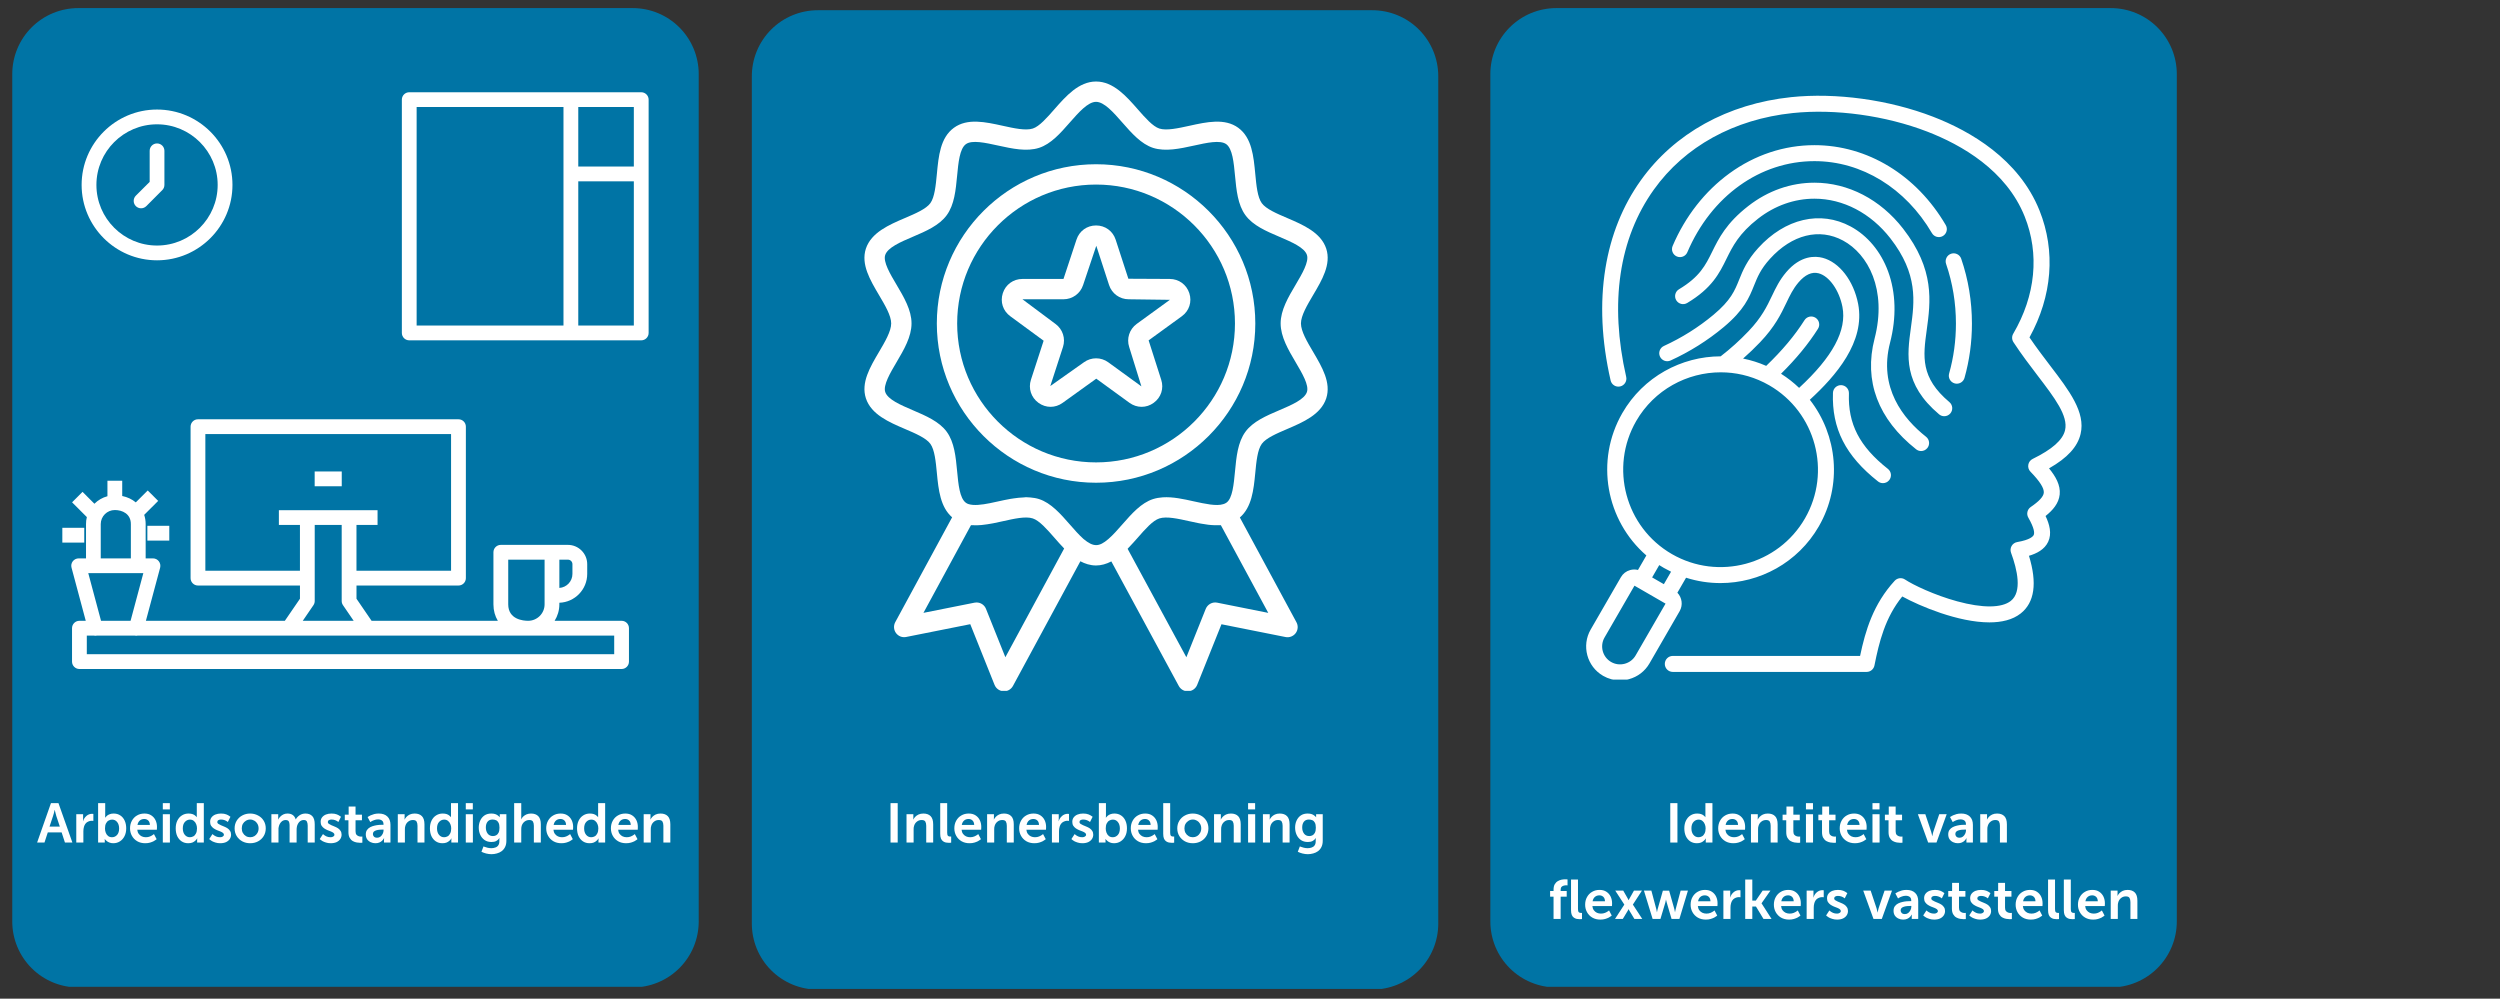 <?xml version="1.0" encoding="UTF-8"?>
<svg xmlns="http://www.w3.org/2000/svg" xmlns:xlink="http://www.w3.org/1999/xlink" width="756px" zoomAndPan="magnify" viewBox="0 0 567 226.5" height="302px" preserveAspectRatio="xMidYMid slice" version="1.0">
  <rect x="0" y="0" width="567" height="226.5" fill="#333333" stroke="none"/>
  <defs>
    <g></g>
    <clipPath id="49c1f258ae">
      <path d="M 2.172 1.227 L 158.469 1.227 L 158.469 224 L 2.172 224 Z M 2.172 1.227 " clip-rule="nonzero"></path>
    </clipPath>
    <clipPath id="4640994f40">
      <path d="M 17.746 1.836 L 143.5 1.836 C 147.469 1.836 151.277 3.41 154.086 6.219 C 156.891 9.023 158.469 12.832 158.469 16.801 L 158.469 208.984 C 158.469 212.957 156.891 216.762 154.086 219.57 C 151.277 222.375 147.469 223.953 143.5 223.953 L 17.746 223.953 C 13.777 223.953 9.973 222.375 7.164 219.57 C 4.359 216.762 2.781 212.957 2.781 208.984 L 2.781 16.801 C 2.781 12.832 4.359 9.023 7.164 6.219 C 9.973 3.41 13.777 1.836 17.746 1.836 Z M 17.746 1.836 " clip-rule="nonzero"></path>
    </clipPath>
    <clipPath id="f15820d1b8">
      <path d="M 170 2 L 326.199 2 L 326.199 224.902 L 170 224.902 Z M 170 2 " clip-rule="nonzero"></path>
    </clipPath>
    <clipPath id="86ca2e2ee3">
      <path d="M 185.48 2.32 L 311.234 2.32 C 315.203 2.32 319.012 3.895 321.816 6.703 C 324.625 9.512 326.199 13.316 326.199 17.285 L 326.199 209.473 C 326.199 213.441 324.625 217.246 321.816 220.055 C 319.012 222.859 315.203 224.438 311.234 224.438 L 185.48 224.438 C 181.512 224.438 177.703 222.859 174.898 220.055 C 172.09 217.246 170.516 213.441 170.516 209.473 L 170.516 17.285 C 170.516 13.316 172.09 9.512 174.898 6.703 C 177.703 3.895 181.512 2.32 185.48 2.32 Z M 185.48 2.32 " clip-rule="nonzero"></path>
    </clipPath>
    <clipPath id="0fcdf9e146">
      <path d="M 338 1.227 L 493.699 1.227 L 493.699 224 L 338 224 Z M 338 1.227 " clip-rule="nonzero"></path>
    </clipPath>
    <clipPath id="88e0147969">
      <path d="M 352.977 1.836 L 478.73 1.836 C 482.699 1.836 486.508 3.41 489.312 6.219 C 492.121 9.023 493.699 12.832 493.699 16.801 L 493.699 208.984 C 493.699 212.957 492.121 216.762 489.312 219.57 C 486.508 222.375 482.699 223.953 478.73 223.953 L 352.977 223.953 C 349.008 223.953 345.199 222.375 342.395 219.57 C 339.586 216.762 338.012 212.957 338.012 208.984 L 338.012 16.801 C 338.012 12.832 339.586 9.023 342.395 6.219 C 345.199 3.41 349.008 1.836 352.977 1.836 Z M 352.977 1.836 " clip-rule="nonzero"></path>
    </clipPath>
    <clipPath id="499fd4576a">
      <path d="M 196 18.246 L 301.379 18.246 L 301.379 156.688 L 196 156.688 Z M 196 18.246 " clip-rule="nonzero"></path>
    </clipPath>
    <clipPath id="5c586f0e53">
      <path d="M 359 21 L 473 21 L 473 154.133 L 359 154.133 Z M 359 21 " clip-rule="nonzero"></path>
    </clipPath>
    <clipPath id="8f80abaecd">
      <path d="M 14.129 20.93 L 147.336 20.93 L 147.336 151.891 L 14.129 151.891 Z M 14.129 20.93 " clip-rule="nonzero"></path>
    </clipPath>
  </defs>
  <g clip-path="url(#49c1f258ae)">
    <g clip-path="url(#4640994f40)">
      <path fill="#0074a5" d="M 2.781 1.836 L 158.469 1.836 L 158.469 223.809 L 2.781 223.809 Z M 2.781 1.836 " fill-opacity="1" fill-rule="nonzero"></path>
    </g>
  </g>
  <g clip-path="url(#f15820d1b8)">
    <g clip-path="url(#86ca2e2ee3)">
      <path fill="#0074a5" d="M 170.516 2.32 L 326.199 2.32 L 326.199 224.297 L 170.516 224.297 Z M 170.516 2.32 " fill-opacity="1" fill-rule="nonzero"></path>
    </g>
  </g>
  <g clip-path="url(#0fcdf9e146)">
    <g clip-path="url(#88e0147969)">
      <path fill="#0074a5" d="M 338.012 1.836 L 493.699 1.836 L 493.699 223.809 L 338.012 223.809 Z M 338.012 1.836 " fill-opacity="1" fill-rule="nonzero"></path>
    </g>
  </g>
  <path fill="#ffffff" d="M 248.586 37.25 C 228.672 37.25 212.473 53.453 212.473 73.367 C 212.473 93.277 228.68 109.484 248.586 109.484 C 268.496 109.484 284.703 93.277 284.703 73.367 C 284.703 53.453 268.496 37.25 248.586 37.25 Z M 248.586 104.871 C 231.215 104.871 217.086 90.742 217.086 73.367 C 217.086 55.996 231.215 41.859 248.586 41.859 C 265.961 41.859 280.09 55.996 280.09 73.367 C 280.09 90.742 265.961 104.871 248.586 104.871 Z M 248.586 104.871 " fill-opacity="1" fill-rule="nonzero"></path>
  <path fill="#ffffff" d="M 265.285 63.266 L 255.914 63.219 L 253.035 54.367 C 252.398 52.398 250.652 51.133 248.586 51.133 C 246.523 51.133 244.777 52.398 244.141 54.367 L 241.199 63.266 L 231.887 63.266 C 229.82 63.266 228.074 64.531 227.438 66.496 C 226.801 68.465 227.469 70.516 229.141 71.727 L 236.695 77.277 L 233.816 86.129 C 233.184 88.098 233.852 90.148 235.523 91.359 C 236.359 91.969 237.316 92.27 238.27 92.27 C 239.23 92.27 240.188 91.965 241.023 91.355 L 248.633 85.883 L 256.16 91.355 C 257.832 92.57 259.996 92.582 261.66 91.359 C 263.336 90.148 264.004 88.094 263.363 86.129 L 260.508 77.195 L 268.043 71.723 C 269.711 70.512 270.379 68.461 269.738 66.492 C 269.098 64.531 267.352 63.266 265.285 63.266 Z M 257.785 73.477 C 256.152 74.68 255.469 76.781 256.098 78.703 L 258.871 87.633 L 251.34 82.156 C 250.52 81.562 249.555 81.266 248.594 81.266 C 247.629 81.266 246.664 81.562 245.84 82.16 L 238.207 87.555 L 241.082 78.703 C 241.711 76.77 241.027 74.668 239.383 73.469 L 231.891 67.875 L 241.203 67.875 C 243.234 67.875 245.023 66.578 245.652 64.641 L 248.637 55.746 C 248.637 55.746 248.648 55.758 248.656 55.793 L 251.535 64.648 C 252.164 66.578 253.953 67.875 255.98 67.875 L 265.328 68 Z M 257.785 73.477 " fill-opacity="1" fill-rule="nonzero"></path>
  <g clip-path="url(#499fd4576a)">
    <path fill="#ffffff" d="M 297.832 79.832 C 296.465 77.523 295.055 75.129 295.055 73.352 C 295.055 71.59 296.461 69.219 297.816 66.918 C 299.844 63.496 301.941 59.945 300.793 56.398 C 299.582 52.723 295.531 50.988 291.957 49.457 C 289.582 48.445 287.137 47.398 286.176 46.082 C 285.195 44.738 284.941 42.047 284.695 39.445 C 284.312 35.41 283.922 31.238 280.832 28.98 C 277.781 26.762 273.711 27.656 269.781 28.523 C 267.211 29.09 264.543 29.672 262.941 29.156 C 261.453 28.676 259.715 26.695 258.043 24.785 C 255.453 21.836 252.52 18.488 248.586 18.488 C 244.656 18.488 241.723 21.836 239.137 24.781 C 237.461 26.695 235.727 28.676 234.242 29.152 C 232.605 29.676 229.965 29.09 227.402 28.523 C 223.465 27.656 219.402 26.758 216.344 28.984 C 213.258 31.234 212.863 35.406 212.484 39.441 C 212.234 42.039 211.98 44.734 211 46.082 C 210.043 47.398 207.594 48.445 205.223 49.457 C 201.645 50.988 197.594 52.723 196.375 56.41 C 195.234 59.949 197.332 63.496 199.355 66.918 C 200.715 69.215 202.121 71.59 202.121 73.348 C 202.121 75.129 200.711 77.52 199.352 79.828 C 197.328 83.254 195.234 86.797 196.383 90.336 C 197.594 94.016 201.648 95.75 205.223 97.281 C 207.594 98.293 210.043 99.34 211 100.656 C 211.98 102 212.234 104.688 212.484 107.289 C 212.844 111.125 213.289 115.027 215.941 117.324 L 203.043 141.109 C 202.617 141.898 202.684 142.859 203.215 143.578 C 203.742 144.293 204.641 144.656 205.52 144.465 L 220.055 141.566 L 225.562 155.324 C 225.895 156.156 226.676 156.719 227.57 156.766 C 227.617 156.785 227.66 156.785 227.707 156.785 C 228.547 156.785 229.328 156.324 229.734 155.578 L 245.027 127.297 C 246.051 127.836 247.238 128.25 248.586 128.25 C 249.754 128.25 250.902 127.922 252.051 127.328 L 267.352 155.582 C 267.754 156.324 268.535 156.785 269.379 156.785 C 269.426 156.785 269.469 156.785 269.508 156.781 C 270.402 156.73 271.18 156.168 271.516 155.336 L 277.031 141.582 L 291.562 144.48 C 292.426 144.66 293.336 144.305 293.867 143.59 C 294.395 142.875 294.465 141.914 294.035 141.129 L 281.199 117.367 C 283.887 115.051 284.328 111.141 284.691 107.309 C 284.941 104.707 285.191 102.016 286.176 100.664 C 287.125 99.355 289.578 98.305 291.949 97.293 C 295.52 95.762 299.578 94.031 300.793 90.336 C 301.938 86.797 299.848 83.258 297.832 79.832 Z M 228.016 149.059 L 223.621 138.086 C 223.266 137.195 222.41 136.641 221.48 136.641 C 221.336 136.641 221.184 136.652 221.031 136.684 L 209.438 138.996 L 220.215 119.117 C 220.262 119.121 220.305 119.117 220.352 119.117 C 220.48 119.125 220.617 119.117 220.746 119.121 C 221.328 119.145 221.926 119.137 222.527 119.082 C 222.695 119.066 222.863 119.047 223.035 119.023 C 223.633 118.957 224.234 118.867 224.836 118.754 C 224.984 118.727 225.129 118.703 225.277 118.676 C 225.992 118.531 226.711 118.379 227.418 118.219 C 229.973 117.648 232.605 117.043 234.234 117.578 C 235.734 118.062 237.484 120.066 239.176 122 C 239.879 122.805 240.598 123.629 241.352 124.398 Z M 276.055 136.684 C 274.988 136.461 273.879 137.059 273.461 138.09 L 269.066 149.066 L 255.742 124.469 C 255.84 124.371 255.922 124.266 256.016 124.168 C 256.707 123.445 257.383 122.695 258.039 121.949 C 259.711 120.035 261.441 118.062 262.934 117.582 C 264.574 117.051 267.215 117.648 269.766 118.215 C 270.457 118.367 271.152 118.52 271.848 118.656 C 272.023 118.691 272.199 118.719 272.375 118.754 C 272.922 118.855 273.469 118.938 274.008 119.008 C 274.227 119.035 274.449 119.059 274.664 119.074 C 275.141 119.117 275.605 119.125 276.066 119.117 C 276.312 119.117 276.559 119.125 276.797 119.109 C 276.828 119.102 276.859 119.109 276.891 119.109 L 287.641 139 Z M 296.414 88.895 C 295.852 90.598 292.945 91.844 290.137 93.043 C 287.191 94.301 284.148 95.605 282.457 97.938 C 280.723 100.309 280.41 103.637 280.102 106.867 C 279.816 109.883 279.523 113.004 278.188 113.98 C 277.91 114.168 277.727 114.262 277.438 114.34 C 275.883 114.844 273.289 114.262 270.773 113.711 C 268.41 113.184 265.977 112.648 263.723 112.793 C 262.969 112.84 262.238 112.965 261.531 113.184 C 258.82 114.051 256.664 116.523 254.574 118.902 C 253.52 120.105 252.438 121.344 251.371 122.258 C 249.242 124.09 247.988 124.102 245.734 122.234 C 244.676 121.289 243.656 120.117 242.645 118.961 C 240.543 116.559 238.367 114.066 235.652 113.188 C 235.027 112.984 234.371 112.891 233.707 112.828 C 233.523 112.812 233.332 112.801 233.145 112.793 C 232.996 112.789 232.852 112.766 232.703 112.766 C 232.52 112.766 232.324 112.812 232.137 112.82 C 231.422 112.848 230.703 112.914 229.965 113.027 C 229.695 113.07 229.434 113.102 229.168 113.148 C 228.25 113.312 227.328 113.508 226.414 113.711 C 225.766 113.855 225.109 114 224.469 114.129 C 222.609 114.496 220.859 114.715 219.645 114.324 C 219.449 114.262 219.238 114.16 219.062 114.027 C 217.656 113 217.355 109.883 217.074 106.859 C 216.77 103.637 216.453 100.305 214.727 97.938 C 213.027 95.602 209.984 94.301 207.043 93.043 C 204.238 91.84 201.328 90.598 200.77 88.902 C 200.266 87.352 201.895 84.598 203.324 82.168 C 205 79.328 206.734 76.387 206.734 73.348 C 206.734 70.328 205.008 67.398 203.332 64.574 C 201.891 62.145 200.258 59.387 200.762 57.844 C 201.324 56.137 204.227 54.895 207.039 53.695 C 209.984 52.441 213.027 51.133 214.723 48.797 C 216.453 46.43 216.766 43.098 217.074 39.867 C 217.359 36.855 217.656 33.73 219.059 32.699 C 220.426 31.695 223.473 32.375 226.41 33.02 C 229.57 33.711 232.84 34.438 235.652 33.535 C 238.355 32.664 240.516 30.199 242.605 27.812 C 244.641 25.5 246.742 23.098 248.586 23.098 C 250.434 23.098 252.539 25.5 254.574 27.824 C 256.664 30.207 258.828 32.668 261.531 33.543 C 264.336 34.43 267.602 33.715 270.77 33.023 C 273.707 32.375 276.738 31.703 278.117 32.699 C 279.527 33.734 279.82 36.852 280.105 39.875 C 280.41 43.098 280.727 46.434 282.457 48.797 C 284.152 51.137 287.199 52.441 290.145 53.695 C 292.953 54.898 295.855 56.137 296.414 57.828 C 296.918 59.387 295.289 62.145 293.852 64.574 C 292.18 67.398 290.449 70.328 290.449 73.348 C 290.449 76.387 292.184 79.328 293.859 82.168 C 295.359 84.719 296.914 87.352 296.414 88.895 Z M 296.414 88.895 " fill-opacity="1" fill-rule="nonzero"></path>
  </g>
  <g clip-path="url(#5c586f0e53)">
    <path fill="#ffffff" d="M 471.879 98.418 C 471.188 101.34 468.895 103.855 464.719 106.227 C 466.207 108.027 467.352 110.031 467.141 112.137 C 466.934 114.195 465.535 115.758 463.93 117.027 C 464.816 118.887 465.41 121 464.523 122.883 C 463.699 124.637 461.918 125.539 460.168 126.055 C 462.07 132.258 461.441 136.656 458.289 139.137 C 456.449 140.586 453.953 141.156 451.195 141.156 C 444.152 141.156 435.391 137.461 431.434 135.277 C 427.543 140.074 426.18 145.625 425.125 150.93 C 424.957 151.777 424.211 152.391 423.348 152.391 L 379.391 152.391 C 378.391 152.391 377.578 151.578 377.578 150.578 C 377.578 149.574 378.391 148.762 379.391 148.762 L 421.867 148.762 C 423.082 142.984 424.863 137 429.719 131.715 C 430.324 131.059 431.32 130.941 432.062 131.438 C 433.863 132.641 438.73 134.973 443.902 136.383 C 449.664 137.953 453.977 137.918 456.047 136.289 C 458.664 134.23 457.52 129.207 456.102 125.355 C 455.918 124.852 455.965 124.289 456.234 123.824 C 456.504 123.355 456.965 123.035 457.496 122.941 C 460.434 122.434 461.094 121.652 461.242 121.34 C 461.453 120.887 461.414 119.832 460.016 117.387 C 459.547 116.566 459.789 115.523 460.57 114.988 C 462.477 113.688 463.445 112.637 463.531 111.773 C 463.637 110.746 462.645 109.176 460.504 106.973 C 460.098 106.559 459.918 105.973 460.02 105.398 C 460.117 104.828 460.484 104.336 461.008 104.082 C 465.426 101.922 467.828 99.797 468.352 97.582 C 469.117 94.336 466.02 90.273 462.094 85.133 C 460.383 82.887 458.441 80.344 456.645 77.598 C 456.27 77.02 456.25 76.281 456.602 75.688 C 461.676 67.031 462.598 57.59 459.195 49.098 C 454.996 38.617 444.863 32.848 437.102 29.852 C 427.641 26.203 416.234 24.629 406.586 25.641 C 393.281 27.043 382.098 33.207 375.094 43.004 C 367.172 54.082 365.004 68.766 368.82 85.473 C 369.043 86.449 368.43 87.422 367.453 87.645 C 366.477 87.867 365.508 87.254 365.285 86.277 C 363.227 77.281 362.832 68.734 364.105 60.879 C 365.32 53.379 368.023 46.656 372.141 40.895 C 379.758 30.242 391.855 23.547 406.207 22.035 C 416.398 20.965 428.438 22.621 438.406 26.469 C 446.84 29.723 457.879 36.055 462.562 47.75 C 466.258 56.977 465.445 67.156 460.289 76.527 C 461.832 78.805 463.426 80.898 464.977 82.934 C 469.305 88.602 473.043 93.5 471.879 98.418 Z M 411.52 32.922 C 404.656 32.922 397.984 35.133 392.238 39.32 C 386.68 43.367 382.223 49.059 379.352 55.785 C 378.961 56.707 379.387 57.773 380.309 58.168 C 380.543 58.266 380.781 58.312 381.02 58.312 C 381.727 58.312 382.395 57.898 382.688 57.211 C 388.129 44.465 399.176 36.547 411.523 36.547 C 422.223 36.547 432.184 42.652 438.168 52.879 C 438.672 53.742 439.785 54.031 440.648 53.527 C 441.512 53.02 441.801 51.91 441.297 51.047 C 434.656 39.695 423.523 32.922 411.52 32.922 Z M 443.805 87.02 C 444.598 87.02 445.324 86.5 445.551 85.699 C 446.668 81.742 447.234 77.602 447.234 73.398 C 447.234 68.324 446.414 63.371 444.801 58.676 C 444.477 57.73 443.441 57.227 442.496 57.551 C 441.551 57.879 441.047 58.91 441.371 59.855 C 442.855 64.168 443.605 68.727 443.605 73.398 C 443.605 77.27 443.086 81.078 442.059 84.715 C 441.789 85.68 442.348 86.68 443.312 86.953 C 443.477 87 443.645 87.02 443.805 87.02 Z M 439.789 93.973 C 440.129 94.258 440.543 94.398 440.957 94.398 C 441.473 94.398 441.984 94.18 442.344 93.754 C 442.988 92.988 442.891 91.844 442.125 91.199 C 435.504 85.621 436.156 80.867 436.98 74.852 C 437.859 68.438 438.855 61.172 431.613 51.848 C 426.477 45.23 419.152 41.434 411.52 41.434 C 406.156 41.434 400.973 43.258 396.535 46.707 C 391.516 50.602 389.816 54.055 388.316 57.098 C 386.812 60.148 385.512 62.785 380.793 65.609 C 379.934 66.121 379.656 67.234 380.168 68.094 C 380.684 68.953 381.797 69.234 382.656 68.719 C 388.293 65.348 389.957 61.969 391.566 58.699 C 392.961 55.875 394.398 52.953 398.758 49.57 C 402.555 46.621 406.969 45.062 411.52 45.062 C 418.023 45.062 424.301 48.344 428.75 54.07 C 435.055 62.191 434.207 68.375 433.387 74.359 C 432.527 80.625 431.641 87.105 439.789 93.973 Z M 376.48 80.867 C 376.895 81.777 377.973 82.18 378.883 81.762 C 383.23 79.777 387.281 77.23 390.926 74.195 C 395.59 70.301 396.723 67.484 397.816 64.758 C 398.586 62.844 399.309 61.039 401.434 58.699 C 406.422 53.199 412.621 51.652 418.012 54.562 C 423.648 57.602 428.039 65.66 425.152 76.809 C 422.668 86.395 425.934 95.07 434.586 101.906 C 434.918 102.168 435.312 102.297 435.707 102.297 C 436.242 102.297 436.773 102.059 437.133 101.605 C 437.75 100.82 437.617 99.68 436.832 99.062 C 431.645 94.965 426.016 87.934 428.664 77.719 C 430.152 71.969 429.996 66.375 428.215 61.539 C 426.555 57.035 423.543 53.426 419.734 51.371 C 412.879 47.668 404.836 49.547 398.75 56.262 C 396.188 59.082 395.266 61.379 394.449 63.406 C 393.438 65.926 392.566 68.102 388.602 71.41 C 385.207 74.238 381.43 76.609 377.375 78.465 C 376.465 78.879 376.062 79.957 376.48 80.867 Z M 417.59 87.352 C 416.594 87.316 415.75 88.098 415.715 89.098 C 415.422 97.188 418.574 103.383 425.93 109.188 C 426.262 109.453 426.66 109.578 427.051 109.578 C 427.59 109.578 428.121 109.344 428.477 108.891 C 429.098 108.102 428.965 106.961 428.176 106.344 C 421.73 101.258 419.09 96.141 419.336 89.23 C 419.375 88.23 418.594 87.387 417.59 87.352 Z M 380.949 138.602 L 374.098 150.465 C 373.074 152.238 371.418 153.508 369.426 154.043 C 368.758 154.223 368.082 154.309 367.41 154.309 C 366.078 154.309 364.766 153.961 363.582 153.277 C 359.91 151.156 358.648 146.441 360.77 142.77 L 367.617 130.914 C 368.078 130.109 368.832 129.527 369.738 129.281 C 370.324 129.125 370.922 129.121 371.496 129.266 L 373.395 125.977 C 364.258 118.07 361.695 104.516 367.953 93.668 C 372.711 85.441 381.359 80.832 390.246 80.816 C 392.461 79.109 394.582 77.199 396.555 75.125 C 399.539 72 400.727 69.52 401.875 67.117 C 402.758 65.27 403.594 63.523 405.117 61.727 C 408.387 57.875 411.695 58.035 413.375 58.473 C 417.168 59.465 420.402 63.66 421.426 68.918 C 423.09 77.543 416.348 85.277 410.469 90.664 C 416.738 98.684 417.898 110.043 412.504 119.391 C 407.75 127.629 399.086 132.242 390.188 132.242 C 387.582 132.242 384.953 131.844 382.398 131.027 L 380.43 134.43 C 381.48 135.527 381.738 137.227 380.949 138.602 Z M 395.332 81.32 C 397.109 81.68 398.863 82.23 400.574 82.98 C 404.219 79.48 407.066 76.082 409.254 72.625 C 409.789 71.777 410.91 71.527 411.758 72.062 C 412.602 72.598 412.855 73.719 412.32 74.566 C 410.148 77.996 407.391 81.352 403.938 84.766 C 405.434 85.711 406.801 86.785 408.035 87.969 C 415.672 80.93 418.891 74.91 417.867 69.605 C 417.129 65.816 414.855 62.609 412.461 61.984 C 410.938 61.586 409.398 62.289 407.883 64.07 C 406.664 65.512 405.961 66.98 405.148 68.684 C 403.938 71.215 402.562 74.086 399.18 77.629 C 397.949 78.922 396.66 80.152 395.332 81.32 Z M 379.184 125.664 C 389.738 131.754 403.277 128.125 409.363 117.578 C 415.449 107.027 411.824 93.488 401.277 87.395 C 400.887 87.168 400.492 86.957 400.094 86.758 C 400.074 86.75 400.051 86.742 400.035 86.73 C 396.914 85.184 393.574 84.441 390.273 84.441 C 382.629 84.441 375.188 88.402 371.094 95.48 C 365.008 106.031 368.633 119.574 379.184 125.664 Z M 376.316 128.164 L 374.703 130.957 L 377.363 132.492 L 378.996 129.664 C 378.449 129.398 377.906 129.113 377.367 128.805 C 377.012 128.598 376.66 128.383 376.316 128.164 Z M 377.746 136.902 L 370.699 132.832 L 363.91 144.582 C 362.789 146.523 363.457 149.016 365.395 150.137 C 365.398 150.137 365.398 150.137 365.398 150.137 C 366.336 150.68 367.434 150.82 368.488 150.539 C 369.539 150.258 370.418 149.586 370.957 148.652 Z M 377.746 136.902 " fill-opacity="1" fill-rule="nonzero"></path>
  </g>
  <g clip-path="url(#8f80abaecd)">
    <path fill="#ffffff" d="M 131.152 73.836 L 131.152 41.121 L 143.754 41.121 L 143.754 73.836 Z M 94.492 24.273 L 127.797 24.273 L 127.797 73.836 L 94.492 73.836 Z M 143.754 37.77 L 131.152 37.77 L 131.152 24.273 L 143.754 24.273 Z M 145.434 20.922 L 92.816 20.922 C 91.891 20.922 91.141 21.672 91.141 22.598 L 91.141 75.512 C 91.141 76.438 91.891 77.188 92.816 77.188 L 145.434 77.188 C 146.359 77.188 147.109 76.438 147.109 75.512 L 147.109 22.598 C 147.109 21.672 146.355 20.922 145.434 20.922 Z M 30.809 46.75 C 30.16 46.094 30.16 45.035 30.809 44.379 L 33.945 41.25 L 33.945 34.207 C 33.945 33.285 34.688 32.531 35.613 32.531 C 36.547 32.531 37.289 33.285 37.289 34.207 L 37.289 41.941 C 37.289 42.387 37.117 42.812 36.797 43.125 L 33.184 46.75 C 32.852 47.074 32.43 47.242 31.996 47.242 C 31.562 47.242 31.141 47.074 30.809 46.75 Z M 35.613 28.195 C 28.039 28.195 21.867 34.363 21.867 41.941 C 21.867 49.523 28.039 55.688 35.613 55.688 C 43.195 55.688 49.367 49.523 49.367 41.941 C 49.367 34.363 43.195 28.195 35.613 28.195 Z M 35.613 59.039 C 45.047 59.039 52.723 51.371 52.723 41.941 C 52.723 32.512 45.047 24.844 35.613 24.844 C 26.191 24.844 18.512 32.512 18.512 41.941 C 18.512 51.371 26.191 59.039 35.613 59.039 Z M 77.508 110.289 L 71.367 110.289 L 71.367 106.934 L 77.508 106.934 Z M 33.422 119.258 L 38.395 119.258 L 38.395 122.609 L 33.422 122.609 Z M 19.109 123.059 L 14.137 123.059 L 14.137 119.707 L 19.109 119.707 Z M 139.297 148.379 L 19.688 148.379 L 19.688 144.152 L 21.25 144.152 C 21.504 144.211 21.766 144.211 22.027 144.152 L 30.516 144.152 C 30.641 144.18 30.766 144.195 30.891 144.195 C 31.016 144.195 31.141 144.176 31.27 144.152 L 65.488 144.152 C 65.5 144.152 65.5 144.152 65.5 144.152 L 139.301 144.152 L 139.301 148.379 Z M 20.02 129.992 L 32.508 129.992 L 29.613 140.797 L 22.914 140.797 Z M 22.848 118.863 C 22.848 117.105 24.285 115.676 26.043 115.676 C 27.719 115.676 29.68 116.512 29.68 118.863 L 29.68 126.641 L 22.848 126.641 Z M 71.086 137.258 C 71.277 136.977 71.379 136.648 71.379 136.309 L 71.379 119.059 L 77.496 119.059 L 77.496 136.309 C 77.496 136.648 77.598 136.977 77.793 137.258 L 80.211 140.797 L 68.668 140.797 Z M 46.574 98.445 L 46.574 129.441 L 68.027 129.441 L 68.027 119.059 L 63.25 119.059 L 63.25 115.707 L 85.629 115.707 L 85.629 119.059 L 80.848 119.059 L 80.848 129.441 L 102.301 129.441 L 102.301 98.445 Z M 115.266 137.066 L 115.266 126.93 L 123.512 126.93 L 123.512 137.066 C 123.512 139.125 121.836 140.797 119.781 140.797 C 118.719 140.797 115.266 140.527 115.266 137.066 Z M 129.828 127.953 L 129.828 130.168 C 129.828 131.852 128.516 133.23 126.863 133.344 L 126.863 126.93 L 128.801 126.93 C 129.371 126.93 129.828 127.391 129.828 127.953 Z M 140.973 140.797 L 125.789 140.797 C 126.465 139.715 126.863 138.434 126.863 137.066 L 126.863 136.703 C 130.367 136.586 133.18 133.699 133.18 130.168 L 133.18 127.953 C 133.18 125.539 131.211 123.578 128.801 123.578 L 113.586 123.578 C 112.66 123.578 111.91 124.324 111.91 125.254 L 111.91 137.066 C 111.91 138.484 112.273 139.746 112.91 140.797 L 84.273 140.797 L 80.852 135.793 L 80.852 132.797 L 103.984 132.797 C 104.918 132.797 105.66 132.043 105.66 131.117 L 105.66 96.77 C 105.66 95.844 104.918 95.094 103.984 95.094 L 44.898 95.094 C 43.973 95.094 43.223 95.844 43.223 96.77 L 43.223 131.117 C 43.223 132.043 43.973 132.797 44.898 132.797 L 68.031 132.797 L 68.031 135.793 L 64.605 140.797 L 33.09 140.797 L 36.32 128.75 C 36.445 128.246 36.34 127.711 36.023 127.297 C 35.715 126.883 35.211 126.641 34.699 126.641 L 33.035 126.641 L 33.035 118.863 C 33.035 118.121 32.918 117.418 32.703 116.77 L 35.875 113.605 L 33.504 111.238 L 30.797 113.941 C 29.957 113.238 28.906 112.734 27.719 112.492 L 27.719 109.027 L 24.367 109.027 L 24.367 112.543 C 23.238 112.844 22.223 113.441 21.414 114.25 L 18.719 111.555 L 16.348 113.926 L 19.699 117.277 C 19.562 117.785 19.508 118.316 19.508 118.863 L 19.508 126.641 L 17.844 126.641 C 17.316 126.641 16.828 126.883 16.508 127.297 C 16.188 127.711 16.086 128.246 16.223 128.75 L 19.449 140.797 L 18.012 140.797 C 17.09 140.797 16.336 141.547 16.336 142.473 L 16.336 150.055 C 16.336 150.98 17.09 151.73 18.012 151.73 L 140.973 151.73 C 141.91 151.73 142.648 150.98 142.648 150.055 L 142.648 142.473 C 142.648 141.547 141.91 140.797 140.973 140.797 Z M 140.973 140.797 " fill-opacity="1" fill-rule="evenodd"></path>
  </g>
  <g fill="#ffffff" fill-opacity="1">
    <g transform="translate(8.401, 191.089)">
      <g>
        <path d="M 6.328 0 L 5.578 -2.297 L 2.438 -2.297 L 1.688 0 L 0.016 0 L 3.156 -8.938 L 4.859 -8.938 L 8.016 0 Z M 4.031 -7.391 L 4 -7.391 C 4 -7.391 3.977 -7.305 3.938 -7.141 C 3.906 -6.984 3.859 -6.797 3.797 -6.578 C 3.742 -6.367 3.688 -6.176 3.625 -6 L 2.828 -3.609 L 5.172 -3.609 L 4.375 -6 C 4.332 -6.176 4.281 -6.367 4.219 -6.578 C 4.164 -6.797 4.117 -6.984 4.078 -7.141 C 4.047 -7.305 4.031 -7.391 4.031 -7.391 Z M 4.031 -7.391 "></path>
      </g>
    </g>
  </g>
  <g fill="#ffffff" fill-opacity="1">
    <g transform="translate(16.425, 191.089)">
      <g>
        <path d="M 0.875 0 L 0.875 -6.422 L 2.422 -6.422 L 2.422 -5.312 C 2.422 -5.195 2.414 -5.094 2.406 -5 C 2.395 -4.906 2.391 -4.859 2.391 -4.859 L 2.422 -4.859 C 2.555 -5.316 2.805 -5.707 3.172 -6.031 C 3.547 -6.352 3.973 -6.516 4.453 -6.516 C 4.535 -6.516 4.602 -6.508 4.656 -6.5 C 4.719 -6.488 4.75 -6.484 4.75 -6.484 L 4.75 -4.906 C 4.75 -4.906 4.711 -4.91 4.641 -4.922 C 4.566 -4.93 4.477 -4.938 4.375 -4.938 C 4.031 -4.938 3.688 -4.832 3.344 -4.625 C 3.008 -4.414 2.77 -4.07 2.625 -3.594 C 2.57 -3.426 2.535 -3.254 2.516 -3.078 C 2.492 -2.91 2.484 -2.734 2.484 -2.547 L 2.484 0 Z M 0.875 0 "></path>
      </g>
    </g>
  </g>
  <g fill="#ffffff" fill-opacity="1">
    <g transform="translate(21.376, 191.089)">
      <g>
        <path d="M 0.875 0 L 0.875 -8.938 L 2.484 -8.938 L 2.484 -6.188 C 2.484 -6.02 2.477 -5.883 2.469 -5.781 C 2.457 -5.688 2.453 -5.641 2.453 -5.641 L 2.484 -5.641 C 2.484 -5.641 2.52 -5.688 2.594 -5.781 C 2.664 -5.875 2.773 -5.984 2.922 -6.109 C 3.078 -6.234 3.281 -6.344 3.531 -6.438 C 3.781 -6.531 4.07 -6.578 4.406 -6.578 C 4.988 -6.578 5.492 -6.43 5.922 -6.141 C 6.348 -5.859 6.676 -5.461 6.906 -4.953 C 7.133 -4.453 7.25 -3.875 7.25 -3.219 C 7.25 -2.531 7.117 -1.938 6.859 -1.438 C 6.609 -0.938 6.258 -0.547 5.812 -0.266 C 5.375 0.016 4.875 0.156 4.312 0.156 C 3.969 0.156 3.676 0.102 3.438 0 C 3.195 -0.094 3 -0.203 2.844 -0.328 C 2.695 -0.453 2.582 -0.562 2.5 -0.656 C 2.426 -0.758 2.391 -0.812 2.391 -0.812 L 2.375 -0.812 C 2.375 -0.812 2.375 -0.766 2.375 -0.672 C 2.383 -0.586 2.391 -0.484 2.391 -0.359 L 2.391 0 Z M 2.438 -3.172 C 2.438 -2.848 2.492 -2.535 2.609 -2.234 C 2.723 -1.93 2.898 -1.68 3.141 -1.484 C 3.379 -1.297 3.676 -1.203 4.031 -1.203 C 4.477 -1.203 4.859 -1.375 5.172 -1.719 C 5.484 -2.062 5.641 -2.551 5.641 -3.188 C 5.641 -3.801 5.488 -4.289 5.188 -4.656 C 4.895 -5.02 4.516 -5.203 4.047 -5.203 C 3.766 -5.203 3.5 -5.129 3.25 -4.984 C 3.008 -4.848 2.812 -4.629 2.656 -4.328 C 2.508 -4.035 2.438 -3.648 2.438 -3.172 Z M 2.438 -3.172 "></path>
      </g>
    </g>
  </g>
  <g fill="#ffffff" fill-opacity="1">
    <g transform="translate(29.072, 191.089)">
      <g>
        <path d="M 0.422 -3.219 C 0.422 -3.875 0.562 -4.453 0.844 -4.953 C 1.125 -5.461 1.508 -5.859 2 -6.141 C 2.488 -6.43 3.051 -6.578 3.688 -6.578 C 4.312 -6.578 4.832 -6.438 5.25 -6.156 C 5.664 -5.883 5.984 -5.52 6.203 -5.062 C 6.422 -4.602 6.531 -4.094 6.531 -3.531 C 6.531 -3.438 6.523 -3.305 6.516 -3.141 C 6.504 -2.984 6.5 -2.906 6.5 -2.906 L 2.062 -2.906 C 2.094 -2.539 2.203 -2.227 2.391 -1.969 C 2.578 -1.719 2.812 -1.523 3.094 -1.391 C 3.375 -1.266 3.676 -1.203 4 -1.203 C 4.344 -1.203 4.656 -1.258 4.938 -1.375 C 5.219 -1.5 5.438 -1.617 5.594 -1.734 C 5.758 -1.859 5.844 -1.922 5.844 -1.922 L 6.453 -0.766 C 6.453 -0.766 6.395 -0.719 6.281 -0.625 C 6.164 -0.531 5.992 -0.422 5.766 -0.297 C 5.535 -0.18 5.266 -0.078 4.953 0.016 C 4.641 0.109 4.281 0.156 3.875 0.156 C 3.176 0.156 2.566 0.004 2.047 -0.297 C 1.523 -0.609 1.125 -1.02 0.844 -1.531 C 0.562 -2.039 0.422 -2.602 0.422 -3.219 Z M 2.109 -4 L 4.922 -4 C 4.91 -4.438 4.785 -4.77 4.547 -5 C 4.305 -5.227 4.008 -5.344 3.656 -5.344 C 3.238 -5.344 2.895 -5.223 2.625 -4.984 C 2.363 -4.754 2.191 -4.426 2.109 -4 Z M 2.109 -4 "></path>
      </g>
    </g>
  </g>
  <g fill="#ffffff" fill-opacity="1">
    <g transform="translate(36.051, 191.089)">
      <g>
        <path d="M 0.875 -7.516 L 0.875 -8.938 L 2.469 -8.938 L 2.469 -7.516 Z M 0.875 0 L 0.875 -6.422 L 2.484 -6.422 L 2.484 0 Z M 0.875 0 "></path>
      </g>
    </g>
  </g>
  <g fill="#ffffff" fill-opacity="1">
    <g transform="translate(39.414, 191.089)">
      <g>
        <path d="M 0.438 -3.219 C 0.438 -3.895 0.562 -4.484 0.812 -4.984 C 1.062 -5.492 1.406 -5.883 1.844 -6.156 C 2.281 -6.438 2.781 -6.578 3.344 -6.578 C 3.695 -6.578 3.992 -6.535 4.234 -6.453 C 4.473 -6.367 4.66 -6.27 4.797 -6.156 C 4.941 -6.051 5.047 -5.957 5.109 -5.875 C 5.172 -5.789 5.203 -5.75 5.203 -5.75 L 5.219 -5.75 C 5.219 -5.75 5.219 -5.785 5.219 -5.859 C 5.219 -5.93 5.219 -6.02 5.219 -6.125 L 5.219 -8.938 L 6.812 -8.938 L 6.812 0 L 5.297 0 L 5.297 -0.531 C 5.297 -0.645 5.301 -0.738 5.312 -0.812 C 5.32 -0.895 5.328 -0.938 5.328 -0.938 L 5.297 -0.938 C 5.297 -0.938 5.258 -0.879 5.188 -0.766 C 5.125 -0.66 5.008 -0.535 4.844 -0.391 C 4.688 -0.242 4.477 -0.113 4.219 0 C 3.969 0.102 3.656 0.156 3.281 0.156 C 2.707 0.156 2.207 0.016 1.781 -0.266 C 1.352 -0.555 1.02 -0.953 0.781 -1.453 C 0.551 -1.961 0.438 -2.551 0.438 -3.219 Z M 2.047 -3.219 C 2.047 -2.602 2.195 -2.113 2.5 -1.75 C 2.801 -1.383 3.188 -1.203 3.656 -1.203 C 3.926 -1.203 4.188 -1.27 4.438 -1.406 C 4.688 -1.539 4.883 -1.758 5.031 -2.062 C 5.188 -2.363 5.266 -2.75 5.266 -3.219 C 5.266 -3.562 5.203 -3.879 5.078 -4.172 C 4.961 -4.473 4.785 -4.719 4.547 -4.906 C 4.316 -5.102 4.023 -5.203 3.672 -5.203 C 3.234 -5.203 2.852 -5.031 2.531 -4.688 C 2.207 -4.344 2.047 -3.852 2.047 -3.219 Z M 2.047 -3.219 "></path>
      </g>
    </g>
  </g>
  <g fill="#ffffff" fill-opacity="1">
    <g transform="translate(47.11, 191.089)">
      <g>
        <path d="M 0.344 -0.797 L 1.078 -1.922 C 1.078 -1.922 1.148 -1.859 1.297 -1.734 C 1.441 -1.617 1.645 -1.5 1.906 -1.375 C 2.164 -1.258 2.473 -1.203 2.828 -1.203 C 3.047 -1.203 3.238 -1.254 3.406 -1.359 C 3.582 -1.461 3.672 -1.602 3.672 -1.781 C 3.672 -1.945 3.594 -2.086 3.438 -2.203 C 3.289 -2.316 3.098 -2.422 2.859 -2.516 C 2.617 -2.609 2.363 -2.707 2.094 -2.812 C 1.832 -2.926 1.582 -3.062 1.344 -3.219 C 1.113 -3.383 0.922 -3.582 0.766 -3.812 C 0.617 -4.051 0.547 -4.344 0.547 -4.688 C 0.547 -5.094 0.656 -5.438 0.875 -5.719 C 1.094 -6 1.383 -6.211 1.75 -6.359 C 2.113 -6.504 2.531 -6.578 3 -6.578 C 3.488 -6.578 3.891 -6.516 4.203 -6.391 C 4.516 -6.266 4.75 -6.141 4.906 -6.016 C 5.07 -5.898 5.156 -5.844 5.156 -5.844 L 4.562 -4.656 C 4.562 -4.656 4.5 -4.703 4.375 -4.797 C 4.25 -4.891 4.066 -4.984 3.828 -5.078 C 3.586 -5.172 3.305 -5.219 2.984 -5.219 C 2.773 -5.219 2.586 -5.172 2.422 -5.078 C 2.254 -4.984 2.172 -4.836 2.172 -4.641 C 2.172 -4.484 2.242 -4.352 2.391 -4.25 C 2.547 -4.145 2.738 -4.039 2.969 -3.938 C 3.207 -3.844 3.457 -3.738 3.719 -3.625 C 3.988 -3.52 4.242 -3.391 4.484 -3.234 C 4.723 -3.078 4.914 -2.879 5.062 -2.641 C 5.219 -2.41 5.297 -2.125 5.297 -1.781 C 5.297 -1.426 5.195 -1.098 5 -0.797 C 4.801 -0.504 4.52 -0.27 4.156 -0.094 C 3.789 0.07 3.348 0.156 2.828 0.156 C 2.43 0.156 2.078 0.102 1.766 0 C 1.461 -0.094 1.203 -0.195 0.984 -0.312 C 0.773 -0.438 0.613 -0.547 0.5 -0.641 C 0.395 -0.742 0.344 -0.797 0.344 -0.797 Z M 0.344 -0.797 "></path>
      </g>
    </g>
  </g>
  <g fill="#ffffff" fill-opacity="1">
    <g transform="translate(52.804, 191.089)">
      <g>
        <path d="M 0.406 -3.219 C 0.406 -3.863 0.562 -4.441 0.875 -4.953 C 1.188 -5.461 1.609 -5.859 2.141 -6.141 C 2.68 -6.43 3.273 -6.578 3.922 -6.578 C 4.578 -6.578 5.176 -6.43 5.719 -6.141 C 6.258 -5.859 6.688 -5.461 7 -4.953 C 7.312 -4.441 7.469 -3.863 7.469 -3.219 C 7.469 -2.562 7.312 -1.977 7 -1.469 C 6.688 -0.957 6.258 -0.555 5.719 -0.266 C 5.188 0.016 4.594 0.156 3.938 0.156 C 3.281 0.156 2.688 0.016 2.156 -0.266 C 1.625 -0.555 1.195 -0.957 0.875 -1.469 C 0.562 -1.977 0.406 -2.562 0.406 -3.219 Z M 2.031 -3.219 C 2.031 -2.82 2.113 -2.473 2.281 -2.172 C 2.457 -1.867 2.691 -1.629 2.984 -1.453 C 3.273 -1.285 3.594 -1.203 3.938 -1.203 C 4.281 -1.203 4.598 -1.285 4.891 -1.453 C 5.18 -1.629 5.41 -1.867 5.578 -2.172 C 5.754 -2.473 5.844 -2.82 5.844 -3.219 C 5.844 -3.602 5.754 -3.945 5.578 -4.25 C 5.41 -4.551 5.18 -4.785 4.891 -4.953 C 4.598 -5.129 4.281 -5.219 3.938 -5.219 C 3.594 -5.219 3.273 -5.129 2.984 -4.953 C 2.691 -4.785 2.457 -4.551 2.281 -4.25 C 2.113 -3.945 2.031 -3.602 2.031 -3.219 Z M 2.031 -3.219 "></path>
      </g>
    </g>
  </g>
  <g fill="#ffffff" fill-opacity="1">
    <g transform="translate(60.677, 191.089)">
      <g>
        <path d="M 0.875 0 L 0.875 -6.422 L 2.422 -6.422 L 2.422 -5.688 C 2.422 -5.562 2.414 -5.453 2.406 -5.359 C 2.395 -5.273 2.391 -5.234 2.391 -5.234 L 2.422 -5.234 C 2.523 -5.441 2.676 -5.648 2.875 -5.859 C 3.07 -6.066 3.305 -6.238 3.578 -6.375 C 3.859 -6.508 4.172 -6.578 4.516 -6.578 C 5.492 -6.578 6.117 -6.133 6.391 -5.25 L 6.406 -5.25 C 6.582 -5.594 6.863 -5.898 7.25 -6.172 C 7.645 -6.441 8.094 -6.578 8.594 -6.578 C 9.27 -6.578 9.789 -6.379 10.156 -5.984 C 10.52 -5.598 10.703 -4.977 10.703 -4.125 L 10.703 0 L 9.109 0 L 9.109 -3.828 C 9.109 -4.191 9.051 -4.492 8.938 -4.734 C 8.832 -4.984 8.594 -5.109 8.219 -5.109 C 7.812 -5.109 7.473 -4.961 7.203 -4.672 C 6.941 -4.391 6.766 -4.051 6.672 -3.656 C 6.641 -3.531 6.617 -3.395 6.609 -3.25 C 6.598 -3.113 6.594 -2.973 6.594 -2.828 L 6.594 0 L 5 0 L 5 -3.828 C 5 -4.066 4.977 -4.281 4.938 -4.469 C 4.906 -4.664 4.828 -4.82 4.703 -4.938 C 4.578 -5.051 4.383 -5.109 4.125 -5.109 C 3.719 -5.109 3.379 -4.961 3.109 -4.672 C 2.836 -4.391 2.656 -4.047 2.562 -3.641 C 2.52 -3.523 2.492 -3.395 2.484 -3.25 C 2.484 -3.102 2.484 -2.961 2.484 -2.828 L 2.484 0 Z M 0.875 0 "></path>
      </g>
    </g>
  </g>
  <g fill="#ffffff" fill-opacity="1">
    <g transform="translate(72.177, 191.089)">
      <g>
        <path d="M 0.344 -0.797 L 1.078 -1.922 C 1.078 -1.922 1.148 -1.859 1.297 -1.734 C 1.441 -1.617 1.645 -1.5 1.906 -1.375 C 2.164 -1.258 2.473 -1.203 2.828 -1.203 C 3.047 -1.203 3.238 -1.254 3.406 -1.359 C 3.582 -1.461 3.672 -1.602 3.672 -1.781 C 3.672 -1.945 3.594 -2.086 3.438 -2.203 C 3.289 -2.316 3.098 -2.422 2.859 -2.516 C 2.617 -2.609 2.363 -2.707 2.094 -2.812 C 1.832 -2.926 1.582 -3.062 1.344 -3.219 C 1.113 -3.383 0.922 -3.582 0.766 -3.812 C 0.617 -4.051 0.547 -4.344 0.547 -4.688 C 0.547 -5.094 0.656 -5.438 0.875 -5.719 C 1.094 -6 1.383 -6.211 1.75 -6.359 C 2.113 -6.504 2.531 -6.578 3 -6.578 C 3.488 -6.578 3.891 -6.516 4.203 -6.391 C 4.516 -6.266 4.75 -6.141 4.906 -6.016 C 5.07 -5.898 5.156 -5.844 5.156 -5.844 L 4.562 -4.656 C 4.562 -4.656 4.5 -4.703 4.375 -4.797 C 4.25 -4.891 4.066 -4.984 3.828 -5.078 C 3.586 -5.172 3.305 -5.219 2.984 -5.219 C 2.773 -5.219 2.586 -5.172 2.422 -5.078 C 2.254 -4.984 2.172 -4.836 2.172 -4.641 C 2.172 -4.484 2.242 -4.352 2.391 -4.25 C 2.547 -4.145 2.738 -4.039 2.969 -3.938 C 3.207 -3.844 3.457 -3.738 3.719 -3.625 C 3.988 -3.52 4.242 -3.391 4.484 -3.234 C 4.723 -3.078 4.914 -2.879 5.062 -2.641 C 5.219 -2.41 5.297 -2.125 5.297 -1.781 C 5.297 -1.426 5.195 -1.098 5 -0.797 C 4.801 -0.504 4.52 -0.27 4.156 -0.094 C 3.789 0.07 3.348 0.156 2.828 0.156 C 2.43 0.156 2.078 0.102 1.766 0 C 1.461 -0.094 1.203 -0.195 0.984 -0.312 C 0.773 -0.438 0.613 -0.547 0.5 -0.641 C 0.395 -0.742 0.344 -0.797 0.344 -0.797 Z M 0.344 -0.797 "></path>
      </g>
    </g>
  </g>
  <g fill="#ffffff" fill-opacity="1">
    <g transform="translate(77.871, 191.089)">
      <g>
        <path d="M 1.156 -2.359 L 1.156 -5.047 L 0.328 -5.047 L 0.328 -6.328 L 1.203 -6.328 L 1.203 -8.172 L 2.766 -8.172 L 2.766 -6.328 L 4.219 -6.328 L 4.219 -5.047 L 2.766 -5.047 L 2.766 -2.562 C 2.766 -2.207 2.836 -1.941 2.984 -1.766 C 3.141 -1.598 3.316 -1.484 3.516 -1.422 C 3.711 -1.367 3.883 -1.344 4.031 -1.344 C 4.125 -1.344 4.191 -1.348 4.234 -1.359 C 4.285 -1.367 4.312 -1.375 4.312 -1.375 L 4.312 0.031 C 4.312 0.031 4.27 0.035 4.188 0.047 C 4.102 0.055 3.984 0.062 3.828 0.062 C 3.598 0.062 3.332 0.035 3.031 -0.016 C 2.738 -0.066 2.445 -0.172 2.156 -0.328 C 1.863 -0.492 1.625 -0.738 1.438 -1.062 C 1.25 -1.383 1.156 -1.816 1.156 -2.359 Z M 1.156 -2.359 "></path>
      </g>
    </g>
  </g>
  <g fill="#ffffff" fill-opacity="1">
    <g transform="translate(82.62, 191.089)">
      <g>
        <path d="M 0.344 -1.844 C 0.344 -2.258 0.438 -2.598 0.625 -2.859 C 0.82 -3.129 1.07 -3.344 1.375 -3.5 C 1.688 -3.656 2.016 -3.77 2.359 -3.844 C 2.703 -3.926 3.031 -3.977 3.344 -4 C 3.664 -4.02 3.93 -4.031 4.141 -4.031 L 4.359 -4.031 L 4.359 -4.125 C 4.359 -4.539 4.238 -4.832 4 -5 C 3.77 -5.164 3.477 -5.25 3.125 -5.25 C 2.82 -5.25 2.535 -5.195 2.266 -5.094 C 1.992 -5 1.773 -4.898 1.609 -4.797 C 1.441 -4.691 1.359 -4.641 1.359 -4.641 L 0.75 -5.781 C 0.75 -5.781 0.805 -5.816 0.922 -5.891 C 1.047 -5.973 1.219 -6.066 1.438 -6.172 C 1.664 -6.273 1.93 -6.367 2.234 -6.453 C 2.547 -6.535 2.895 -6.578 3.281 -6.578 C 4.125 -6.578 4.773 -6.352 5.234 -5.906 C 5.703 -5.457 5.938 -4.828 5.938 -4.016 L 5.938 0 L 4.469 0 L 4.469 -0.531 C 4.469 -0.656 4.473 -0.758 4.484 -0.844 C 4.492 -0.938 4.5 -0.984 4.5 -0.984 L 4.469 -0.984 C 4.469 -0.984 4.43 -0.926 4.359 -0.812 C 4.297 -0.695 4.188 -0.562 4.031 -0.406 C 3.883 -0.258 3.688 -0.129 3.438 -0.016 C 3.195 0.098 2.891 0.156 2.516 0.156 C 2.141 0.156 1.785 0.078 1.453 -0.078 C 1.117 -0.234 0.848 -0.457 0.641 -0.75 C 0.441 -1.051 0.344 -1.414 0.344 -1.844 Z M 1.953 -1.922 C 1.953 -1.711 2.031 -1.52 2.188 -1.344 C 2.352 -1.176 2.598 -1.094 2.922 -1.094 C 3.203 -1.094 3.453 -1.176 3.672 -1.344 C 3.891 -1.52 4.062 -1.738 4.188 -2 C 4.312 -2.258 4.375 -2.52 4.375 -2.781 L 4.375 -2.938 L 4.094 -2.938 C 3.895 -2.938 3.672 -2.926 3.422 -2.906 C 3.172 -2.883 2.93 -2.836 2.703 -2.766 C 2.484 -2.703 2.301 -2.602 2.156 -2.469 C 2.02 -2.332 1.953 -2.148 1.953 -1.922 Z M 1.953 -1.922 "></path>
      </g>
    </g>
  </g>
  <g fill="#ffffff" fill-opacity="1">
    <g transform="translate(89.346, 191.089)">
      <g>
        <path d="M 0.875 0 L 0.875 -6.422 L 2.422 -6.422 L 2.422 -5.688 C 2.422 -5.562 2.414 -5.453 2.406 -5.359 C 2.395 -5.273 2.391 -5.234 2.391 -5.234 L 2.422 -5.234 C 2.516 -5.422 2.656 -5.617 2.844 -5.828 C 3.039 -6.035 3.289 -6.211 3.594 -6.359 C 3.906 -6.504 4.273 -6.578 4.703 -6.578 C 5.41 -6.578 5.957 -6.379 6.344 -5.984 C 6.727 -5.598 6.922 -4.977 6.922 -4.125 L 6.922 0 L 5.344 0 L 5.344 -3.797 C 5.344 -4.191 5.273 -4.508 5.141 -4.75 C 5.004 -4.988 4.727 -5.109 4.312 -5.109 C 3.883 -5.109 3.52 -4.984 3.219 -4.734 C 2.914 -4.492 2.707 -4.18 2.594 -3.797 C 2.551 -3.672 2.52 -3.535 2.5 -3.391 C 2.488 -3.242 2.484 -3.098 2.484 -2.953 L 2.484 0 Z M 0.875 0 "></path>
      </g>
    </g>
  </g>
  <g fill="#ffffff" fill-opacity="1">
    <g transform="translate(97.068, 191.089)">
      <g>
        <path d="M 0.438 -3.219 C 0.438 -3.895 0.562 -4.484 0.812 -4.984 C 1.062 -5.492 1.406 -5.883 1.844 -6.156 C 2.281 -6.438 2.781 -6.578 3.344 -6.578 C 3.695 -6.578 3.992 -6.535 4.234 -6.453 C 4.473 -6.367 4.66 -6.27 4.797 -6.156 C 4.941 -6.051 5.047 -5.957 5.109 -5.875 C 5.172 -5.789 5.203 -5.75 5.203 -5.75 L 5.219 -5.75 C 5.219 -5.75 5.219 -5.785 5.219 -5.859 C 5.219 -5.93 5.219 -6.02 5.219 -6.125 L 5.219 -8.938 L 6.812 -8.938 L 6.812 0 L 5.297 0 L 5.297 -0.531 C 5.297 -0.645 5.301 -0.738 5.312 -0.812 C 5.32 -0.895 5.328 -0.938 5.328 -0.938 L 5.297 -0.938 C 5.297 -0.938 5.258 -0.879 5.188 -0.766 C 5.125 -0.66 5.008 -0.535 4.844 -0.391 C 4.688 -0.242 4.477 -0.113 4.219 0 C 3.969 0.102 3.656 0.156 3.281 0.156 C 2.707 0.156 2.207 0.016 1.781 -0.266 C 1.352 -0.555 1.02 -0.953 0.781 -1.453 C 0.551 -1.961 0.438 -2.551 0.438 -3.219 Z M 2.047 -3.219 C 2.047 -2.602 2.195 -2.113 2.5 -1.75 C 2.801 -1.383 3.188 -1.203 3.656 -1.203 C 3.926 -1.203 4.188 -1.27 4.438 -1.406 C 4.688 -1.539 4.883 -1.758 5.031 -2.062 C 5.188 -2.363 5.266 -2.75 5.266 -3.219 C 5.266 -3.562 5.203 -3.879 5.078 -4.172 C 4.961 -4.473 4.785 -4.719 4.547 -4.906 C 4.316 -5.102 4.023 -5.203 3.672 -5.203 C 3.234 -5.203 2.852 -5.031 2.531 -4.688 C 2.207 -4.344 2.047 -3.852 2.047 -3.219 Z M 2.047 -3.219 "></path>
      </g>
    </g>
  </g>
  <g fill="#ffffff" fill-opacity="1">
    <g transform="translate(104.765, 191.089)">
      <g>
        <path d="M 0.875 -7.516 L 0.875 -8.938 L 2.469 -8.938 L 2.469 -7.516 Z M 0.875 0 L 0.875 -6.422 L 2.484 -6.422 L 2.484 0 Z M 0.875 0 "></path>
      </g>
    </g>
  </g>
  <g fill="#ffffff" fill-opacity="1">
    <g transform="translate(108.128, 191.089)">
      <g>
        <path d="M 1.531 0.875 C 1.531 0.875 1.609 0.906 1.766 0.969 C 1.93 1.039 2.148 1.109 2.422 1.172 C 2.691 1.242 2.988 1.281 3.312 1.281 C 3.633 1.281 3.938 1.227 4.219 1.125 C 4.5 1.031 4.719 0.867 4.875 0.641 C 5.039 0.41 5.125 0.102 5.125 -0.281 L 5.125 -0.656 C 5.125 -0.727 5.129 -0.801 5.141 -0.875 C 5.148 -0.957 5.156 -1 5.156 -1 L 5.125 -1 C 4.938 -0.707 4.695 -0.488 4.406 -0.344 C 4.125 -0.195 3.77 -0.125 3.344 -0.125 C 2.727 -0.125 2.207 -0.27 1.781 -0.562 C 1.352 -0.863 1.023 -1.258 0.797 -1.75 C 0.566 -2.25 0.453 -2.789 0.453 -3.375 C 0.453 -3.957 0.562 -4.488 0.781 -4.969 C 1 -5.457 1.316 -5.848 1.734 -6.141 C 2.16 -6.43 2.68 -6.578 3.297 -6.578 C 3.648 -6.578 3.945 -6.535 4.188 -6.453 C 4.426 -6.367 4.617 -6.27 4.766 -6.156 C 4.922 -6.051 5.031 -5.957 5.094 -5.875 C 5.164 -5.789 5.203 -5.75 5.203 -5.75 L 5.234 -5.75 C 5.234 -5.75 5.227 -5.766 5.219 -5.797 C 5.219 -5.836 5.219 -5.883 5.219 -5.938 L 5.219 -6.422 L 6.719 -6.422 L 6.719 -0.391 C 6.719 0.16 6.617 0.629 6.422 1.016 C 6.234 1.398 5.977 1.711 5.656 1.953 C 5.332 2.191 4.969 2.363 4.562 2.469 C 4.164 2.582 3.758 2.641 3.344 2.641 C 2.938 2.641 2.531 2.586 2.125 2.484 C 1.727 2.379 1.375 2.25 1.062 2.094 Z M 3.672 -1.469 C 3.93 -1.469 4.172 -1.523 4.391 -1.641 C 4.617 -1.754 4.801 -1.945 4.938 -2.219 C 5.082 -2.5 5.156 -2.879 5.156 -3.359 C 5.156 -3.848 5.082 -4.227 4.938 -4.5 C 4.801 -4.77 4.613 -4.957 4.375 -5.062 C 4.133 -5.164 3.867 -5.219 3.578 -5.219 C 3.086 -5.219 2.711 -5.055 2.453 -4.734 C 2.191 -4.41 2.062 -3.973 2.062 -3.422 C 2.062 -2.859 2.203 -2.391 2.484 -2.016 C 2.766 -1.648 3.16 -1.469 3.672 -1.469 Z M 3.672 -1.469 "></path>
      </g>
    </g>
  </g>
  <g fill="#ffffff" fill-opacity="1">
    <g transform="translate(115.736, 191.089)">
      <g>
        <path d="M 0.875 0 L 0.875 -8.938 L 2.484 -8.938 L 2.484 -5.844 C 2.484 -5.688 2.477 -5.555 2.469 -5.453 C 2.457 -5.348 2.453 -5.297 2.453 -5.297 L 2.484 -5.297 C 2.586 -5.504 2.738 -5.707 2.938 -5.906 C 3.145 -6.102 3.395 -6.266 3.688 -6.391 C 3.988 -6.516 4.328 -6.578 4.703 -6.578 C 5.41 -6.578 5.957 -6.379 6.344 -5.984 C 6.727 -5.598 6.922 -4.977 6.922 -4.125 L 6.922 0 L 5.344 0 L 5.344 -3.797 C 5.344 -4.191 5.273 -4.508 5.141 -4.75 C 5.004 -4.988 4.727 -5.109 4.312 -5.109 C 3.895 -5.109 3.531 -4.984 3.219 -4.734 C 2.914 -4.492 2.703 -4.176 2.578 -3.781 C 2.547 -3.656 2.52 -3.52 2.5 -3.375 C 2.488 -3.238 2.484 -3.098 2.484 -2.953 L 2.484 0 Z M 0.875 0 "></path>
      </g>
    </g>
  </g>
  <g fill="#ffffff" fill-opacity="1">
    <g transform="translate(123.458, 191.089)">
      <g>
        <path d="M 0.422 -3.219 C 0.422 -3.875 0.562 -4.453 0.844 -4.953 C 1.125 -5.461 1.508 -5.859 2 -6.141 C 2.488 -6.43 3.051 -6.578 3.688 -6.578 C 4.312 -6.578 4.832 -6.438 5.25 -6.156 C 5.664 -5.883 5.984 -5.52 6.203 -5.062 C 6.422 -4.602 6.531 -4.094 6.531 -3.531 C 6.531 -3.438 6.523 -3.305 6.516 -3.141 C 6.504 -2.984 6.5 -2.906 6.5 -2.906 L 2.062 -2.906 C 2.094 -2.539 2.203 -2.227 2.391 -1.969 C 2.578 -1.719 2.812 -1.523 3.094 -1.391 C 3.375 -1.266 3.676 -1.203 4 -1.203 C 4.344 -1.203 4.656 -1.258 4.938 -1.375 C 5.219 -1.5 5.438 -1.617 5.594 -1.734 C 5.758 -1.859 5.844 -1.922 5.844 -1.922 L 6.453 -0.766 C 6.453 -0.766 6.395 -0.719 6.281 -0.625 C 6.164 -0.531 5.992 -0.422 5.766 -0.297 C 5.535 -0.18 5.266 -0.078 4.953 0.016 C 4.641 0.109 4.281 0.156 3.875 0.156 C 3.176 0.156 2.566 0.004 2.047 -0.297 C 1.523 -0.609 1.125 -1.02 0.844 -1.531 C 0.562 -2.039 0.422 -2.602 0.422 -3.219 Z M 2.109 -4 L 4.922 -4 C 4.91 -4.438 4.785 -4.77 4.547 -5 C 4.305 -5.227 4.008 -5.344 3.656 -5.344 C 3.238 -5.344 2.895 -5.223 2.625 -4.984 C 2.363 -4.754 2.191 -4.426 2.109 -4 Z M 2.109 -4 "></path>
      </g>
    </g>
  </g>
  <g fill="#ffffff" fill-opacity="1">
    <g transform="translate(130.436, 191.089)">
      <g>
        <path d="M 0.438 -3.219 C 0.438 -3.895 0.562 -4.484 0.812 -4.984 C 1.062 -5.492 1.406 -5.883 1.844 -6.156 C 2.281 -6.438 2.781 -6.578 3.344 -6.578 C 3.695 -6.578 3.992 -6.535 4.234 -6.453 C 4.473 -6.367 4.66 -6.27 4.797 -6.156 C 4.941 -6.051 5.047 -5.957 5.109 -5.875 C 5.172 -5.789 5.203 -5.75 5.203 -5.75 L 5.219 -5.75 C 5.219 -5.75 5.219 -5.785 5.219 -5.859 C 5.219 -5.93 5.219 -6.02 5.219 -6.125 L 5.219 -8.938 L 6.812 -8.938 L 6.812 0 L 5.297 0 L 5.297 -0.531 C 5.297 -0.645 5.301 -0.738 5.312 -0.812 C 5.32 -0.895 5.328 -0.938 5.328 -0.938 L 5.297 -0.938 C 5.297 -0.938 5.258 -0.879 5.188 -0.766 C 5.125 -0.66 5.008 -0.535 4.844 -0.391 C 4.688 -0.242 4.477 -0.113 4.219 0 C 3.969 0.102 3.656 0.156 3.281 0.156 C 2.707 0.156 2.207 0.016 1.781 -0.266 C 1.352 -0.555 1.02 -0.953 0.781 -1.453 C 0.551 -1.961 0.438 -2.551 0.438 -3.219 Z M 2.047 -3.219 C 2.047 -2.602 2.195 -2.113 2.5 -1.75 C 2.801 -1.383 3.188 -1.203 3.656 -1.203 C 3.926 -1.203 4.188 -1.27 4.438 -1.406 C 4.688 -1.539 4.883 -1.758 5.031 -2.062 C 5.188 -2.363 5.266 -2.75 5.266 -3.219 C 5.266 -3.562 5.203 -3.879 5.078 -4.172 C 4.961 -4.473 4.785 -4.719 4.547 -4.906 C 4.316 -5.102 4.023 -5.203 3.672 -5.203 C 3.234 -5.203 2.852 -5.031 2.531 -4.688 C 2.207 -4.344 2.047 -3.852 2.047 -3.219 Z M 2.047 -3.219 "></path>
      </g>
    </g>
  </g>
  <g fill="#ffffff" fill-opacity="1">
    <g transform="translate(138.133, 191.089)">
      <g>
        <path d="M 0.422 -3.219 C 0.422 -3.875 0.562 -4.453 0.844 -4.953 C 1.125 -5.461 1.508 -5.859 2 -6.141 C 2.488 -6.43 3.051 -6.578 3.688 -6.578 C 4.312 -6.578 4.832 -6.438 5.25 -6.156 C 5.664 -5.883 5.984 -5.52 6.203 -5.062 C 6.422 -4.602 6.531 -4.094 6.531 -3.531 C 6.531 -3.438 6.523 -3.305 6.516 -3.141 C 6.504 -2.984 6.5 -2.906 6.5 -2.906 L 2.062 -2.906 C 2.094 -2.539 2.203 -2.227 2.391 -1.969 C 2.578 -1.719 2.812 -1.523 3.094 -1.391 C 3.375 -1.266 3.676 -1.203 4 -1.203 C 4.344 -1.203 4.656 -1.258 4.938 -1.375 C 5.219 -1.5 5.438 -1.617 5.594 -1.734 C 5.758 -1.859 5.844 -1.922 5.844 -1.922 L 6.453 -0.766 C 6.453 -0.766 6.395 -0.719 6.281 -0.625 C 6.164 -0.531 5.992 -0.422 5.766 -0.297 C 5.535 -0.18 5.266 -0.078 4.953 0.016 C 4.641 0.109 4.281 0.156 3.875 0.156 C 3.176 0.156 2.566 0.004 2.047 -0.297 C 1.523 -0.609 1.125 -1.02 0.844 -1.531 C 0.562 -2.039 0.422 -2.602 0.422 -3.219 Z M 2.109 -4 L 4.922 -4 C 4.91 -4.438 4.785 -4.77 4.547 -5 C 4.305 -5.227 4.008 -5.344 3.656 -5.344 C 3.238 -5.344 2.895 -5.223 2.625 -4.984 C 2.363 -4.754 2.191 -4.426 2.109 -4 Z M 2.109 -4 "></path>
      </g>
    </g>
  </g>
  <g fill="#ffffff" fill-opacity="1">
    <g transform="translate(145.111, 191.089)">
      <g>
        <path d="M 0.875 0 L 0.875 -6.422 L 2.422 -6.422 L 2.422 -5.688 C 2.422 -5.562 2.414 -5.453 2.406 -5.359 C 2.395 -5.273 2.391 -5.234 2.391 -5.234 L 2.422 -5.234 C 2.516 -5.422 2.656 -5.617 2.844 -5.828 C 3.039 -6.035 3.289 -6.211 3.594 -6.359 C 3.906 -6.504 4.273 -6.578 4.703 -6.578 C 5.41 -6.578 5.957 -6.379 6.344 -5.984 C 6.727 -5.598 6.922 -4.977 6.922 -4.125 L 6.922 0 L 5.344 0 L 5.344 -3.797 C 5.344 -4.191 5.273 -4.508 5.141 -4.75 C 5.004 -4.988 4.727 -5.109 4.312 -5.109 C 3.883 -5.109 3.52 -4.984 3.219 -4.734 C 2.914 -4.492 2.707 -4.18 2.594 -3.797 C 2.551 -3.672 2.52 -3.535 2.5 -3.391 C 2.488 -3.242 2.484 -3.098 2.484 -2.953 L 2.484 0 Z M 0.875 0 "></path>
      </g>
    </g>
  </g>
  <g fill="#ffffff" fill-opacity="1">
    <g transform="translate(200.831, 191.089)">
      <g>
        <path d="M 1.141 0 L 1.141 -8.938 L 2.766 -8.938 L 2.766 0 Z M 1.141 0 "></path>
      </g>
    </g>
  </g>
  <g fill="#ffffff" fill-opacity="1">
    <g transform="translate(204.724, 191.089)">
      <g>
        <path d="M 0.875 0 L 0.875 -6.422 L 2.422 -6.422 L 2.422 -5.688 C 2.422 -5.562 2.414 -5.453 2.406 -5.359 C 2.395 -5.273 2.391 -5.234 2.391 -5.234 L 2.422 -5.234 C 2.516 -5.422 2.656 -5.617 2.844 -5.828 C 3.039 -6.035 3.289 -6.211 3.594 -6.359 C 3.906 -6.504 4.273 -6.578 4.703 -6.578 C 5.41 -6.578 5.957 -6.379 6.344 -5.984 C 6.727 -5.598 6.922 -4.977 6.922 -4.125 L 6.922 0 L 5.344 0 L 5.344 -3.797 C 5.344 -4.191 5.273 -4.508 5.141 -4.75 C 5.004 -4.988 4.727 -5.109 4.312 -5.109 C 3.883 -5.109 3.52 -4.984 3.219 -4.734 C 2.914 -4.492 2.707 -4.18 2.594 -3.797 C 2.551 -3.672 2.52 -3.535 2.5 -3.391 C 2.488 -3.242 2.484 -3.098 2.484 -2.953 L 2.484 0 Z M 0.875 0 "></path>
      </g>
    </g>
  </g>
  <g fill="#ffffff" fill-opacity="1">
    <g transform="translate(212.445, 191.089)">
      <g>
        <path d="M 0.797 -2 L 0.797 -8.938 L 2.375 -8.938 L 2.375 -2.234 C 2.375 -1.891 2.43 -1.656 2.547 -1.531 C 2.66 -1.414 2.82 -1.359 3.031 -1.359 C 3.102 -1.359 3.16 -1.359 3.203 -1.359 C 3.254 -1.367 3.281 -1.375 3.281 -1.375 L 3.281 0.031 C 3.281 0.031 3.227 0.035 3.125 0.047 C 3.02 0.055 2.898 0.062 2.766 0.062 C 2.547 0.062 2.32 0.039 2.094 0 C 1.863 -0.051 1.648 -0.145 1.453 -0.281 C 1.254 -0.414 1.094 -0.617 0.969 -0.891 C 0.852 -1.172 0.797 -1.539 0.797 -2 Z M 0.797 -2 "></path>
      </g>
    </g>
  </g>
  <g fill="#ffffff" fill-opacity="1">
    <g transform="translate(216.023, 191.089)">
      <g>
        <path d="M 0.422 -3.219 C 0.422 -3.875 0.562 -4.453 0.844 -4.953 C 1.125 -5.461 1.508 -5.859 2 -6.141 C 2.488 -6.43 3.051 -6.578 3.688 -6.578 C 4.312 -6.578 4.832 -6.438 5.25 -6.156 C 5.664 -5.883 5.984 -5.52 6.203 -5.062 C 6.422 -4.602 6.531 -4.094 6.531 -3.531 C 6.531 -3.438 6.523 -3.305 6.516 -3.141 C 6.504 -2.984 6.5 -2.906 6.5 -2.906 L 2.062 -2.906 C 2.094 -2.539 2.203 -2.227 2.391 -1.969 C 2.578 -1.719 2.812 -1.523 3.094 -1.391 C 3.375 -1.266 3.676 -1.203 4 -1.203 C 4.344 -1.203 4.656 -1.258 4.938 -1.375 C 5.219 -1.5 5.438 -1.617 5.594 -1.734 C 5.758 -1.859 5.844 -1.922 5.844 -1.922 L 6.453 -0.766 C 6.453 -0.766 6.395 -0.719 6.281 -0.625 C 6.164 -0.531 5.992 -0.422 5.766 -0.297 C 5.535 -0.18 5.266 -0.078 4.953 0.016 C 4.641 0.109 4.281 0.156 3.875 0.156 C 3.176 0.156 2.566 0.004 2.047 -0.297 C 1.523 -0.609 1.125 -1.02 0.844 -1.531 C 0.562 -2.039 0.422 -2.602 0.422 -3.219 Z M 2.109 -4 L 4.922 -4 C 4.91 -4.438 4.785 -4.77 4.547 -5 C 4.305 -5.227 4.008 -5.344 3.656 -5.344 C 3.238 -5.344 2.895 -5.223 2.625 -4.984 C 2.363 -4.754 2.191 -4.426 2.109 -4 Z M 2.109 -4 "></path>
      </g>
    </g>
  </g>
  <g fill="#ffffff" fill-opacity="1">
    <g transform="translate(223.001, 191.089)">
      <g>
        <path d="M 0.875 0 L 0.875 -6.422 L 2.422 -6.422 L 2.422 -5.688 C 2.422 -5.562 2.414 -5.453 2.406 -5.359 C 2.395 -5.273 2.391 -5.234 2.391 -5.234 L 2.422 -5.234 C 2.516 -5.422 2.656 -5.617 2.844 -5.828 C 3.039 -6.035 3.289 -6.211 3.594 -6.359 C 3.906 -6.504 4.273 -6.578 4.703 -6.578 C 5.41 -6.578 5.957 -6.379 6.344 -5.984 C 6.727 -5.598 6.922 -4.977 6.922 -4.125 L 6.922 0 L 5.344 0 L 5.344 -3.797 C 5.344 -4.191 5.273 -4.508 5.141 -4.75 C 5.004 -4.988 4.727 -5.109 4.312 -5.109 C 3.883 -5.109 3.52 -4.984 3.219 -4.734 C 2.914 -4.492 2.707 -4.18 2.594 -3.797 C 2.551 -3.672 2.52 -3.535 2.5 -3.391 C 2.488 -3.242 2.484 -3.098 2.484 -2.953 L 2.484 0 Z M 0.875 0 "></path>
      </g>
    </g>
  </g>
  <g fill="#ffffff" fill-opacity="1">
    <g transform="translate(230.723, 191.089)">
      <g>
        <path d="M 0.422 -3.219 C 0.422 -3.875 0.562 -4.453 0.844 -4.953 C 1.125 -5.461 1.508 -5.859 2 -6.141 C 2.488 -6.43 3.051 -6.578 3.688 -6.578 C 4.312 -6.578 4.832 -6.438 5.25 -6.156 C 5.664 -5.883 5.984 -5.52 6.203 -5.062 C 6.422 -4.602 6.531 -4.094 6.531 -3.531 C 6.531 -3.438 6.523 -3.305 6.516 -3.141 C 6.504 -2.984 6.5 -2.906 6.5 -2.906 L 2.062 -2.906 C 2.094 -2.539 2.203 -2.227 2.391 -1.969 C 2.578 -1.719 2.812 -1.523 3.094 -1.391 C 3.375 -1.266 3.676 -1.203 4 -1.203 C 4.344 -1.203 4.656 -1.258 4.938 -1.375 C 5.219 -1.5 5.438 -1.617 5.594 -1.734 C 5.758 -1.859 5.844 -1.922 5.844 -1.922 L 6.453 -0.766 C 6.453 -0.766 6.395 -0.719 6.281 -0.625 C 6.164 -0.531 5.992 -0.422 5.766 -0.297 C 5.535 -0.18 5.266 -0.078 4.953 0.016 C 4.641 0.109 4.281 0.156 3.875 0.156 C 3.176 0.156 2.566 0.004 2.047 -0.297 C 1.523 -0.609 1.125 -1.02 0.844 -1.531 C 0.562 -2.039 0.422 -2.602 0.422 -3.219 Z M 2.109 -4 L 4.922 -4 C 4.91 -4.438 4.785 -4.77 4.547 -5 C 4.305 -5.227 4.008 -5.344 3.656 -5.344 C 3.238 -5.344 2.895 -5.223 2.625 -4.984 C 2.363 -4.754 2.191 -4.426 2.109 -4 Z M 2.109 -4 "></path>
      </g>
    </g>
  </g>
  <g fill="#ffffff" fill-opacity="1">
    <g transform="translate(237.701, 191.089)">
      <g>
        <path d="M 0.875 0 L 0.875 -6.422 L 2.422 -6.422 L 2.422 -5.312 C 2.422 -5.195 2.414 -5.094 2.406 -5 C 2.395 -4.906 2.391 -4.859 2.391 -4.859 L 2.422 -4.859 C 2.555 -5.316 2.805 -5.707 3.172 -6.031 C 3.547 -6.352 3.973 -6.516 4.453 -6.516 C 4.535 -6.516 4.602 -6.508 4.656 -6.5 C 4.719 -6.488 4.75 -6.484 4.75 -6.484 L 4.75 -4.906 C 4.75 -4.906 4.711 -4.91 4.641 -4.922 C 4.566 -4.93 4.477 -4.938 4.375 -4.938 C 4.031 -4.938 3.688 -4.832 3.344 -4.625 C 3.008 -4.414 2.77 -4.07 2.625 -3.594 C 2.57 -3.426 2.535 -3.254 2.516 -3.078 C 2.492 -2.91 2.484 -2.734 2.484 -2.547 L 2.484 0 Z M 0.875 0 "></path>
      </g>
    </g>
  </g>
  <g fill="#ffffff" fill-opacity="1">
    <g transform="translate(242.652, 191.089)">
      <g>
        <path d="M 0.344 -0.797 L 1.078 -1.922 C 1.078 -1.922 1.148 -1.859 1.297 -1.734 C 1.441 -1.617 1.645 -1.5 1.906 -1.375 C 2.164 -1.258 2.473 -1.203 2.828 -1.203 C 3.047 -1.203 3.238 -1.254 3.406 -1.359 C 3.582 -1.461 3.672 -1.602 3.672 -1.781 C 3.672 -1.945 3.594 -2.086 3.438 -2.203 C 3.289 -2.316 3.098 -2.422 2.859 -2.516 C 2.617 -2.609 2.363 -2.707 2.094 -2.812 C 1.832 -2.926 1.582 -3.062 1.344 -3.219 C 1.113 -3.383 0.922 -3.582 0.766 -3.812 C 0.617 -4.051 0.547 -4.344 0.547 -4.688 C 0.547 -5.094 0.656 -5.438 0.875 -5.719 C 1.094 -6 1.383 -6.211 1.75 -6.359 C 2.113 -6.504 2.531 -6.578 3 -6.578 C 3.488 -6.578 3.891 -6.516 4.203 -6.391 C 4.516 -6.266 4.75 -6.141 4.906 -6.016 C 5.07 -5.898 5.156 -5.844 5.156 -5.844 L 4.562 -4.656 C 4.562 -4.656 4.5 -4.703 4.375 -4.797 C 4.25 -4.891 4.066 -4.984 3.828 -5.078 C 3.586 -5.172 3.305 -5.219 2.984 -5.219 C 2.773 -5.219 2.586 -5.172 2.422 -5.078 C 2.254 -4.984 2.172 -4.836 2.172 -4.641 C 2.172 -4.484 2.242 -4.352 2.391 -4.25 C 2.547 -4.145 2.738 -4.039 2.969 -3.938 C 3.207 -3.844 3.457 -3.738 3.719 -3.625 C 3.988 -3.52 4.242 -3.391 4.484 -3.234 C 4.723 -3.078 4.914 -2.879 5.062 -2.641 C 5.219 -2.41 5.297 -2.125 5.297 -1.781 C 5.297 -1.426 5.195 -1.098 5 -0.797 C 4.801 -0.504 4.52 -0.27 4.156 -0.094 C 3.789 0.07 3.348 0.156 2.828 0.156 C 2.43 0.156 2.078 0.102 1.766 0 C 1.461 -0.094 1.203 -0.195 0.984 -0.312 C 0.773 -0.438 0.613 -0.547 0.5 -0.641 C 0.395 -0.742 0.344 -0.797 0.344 -0.797 Z M 0.344 -0.797 "></path>
      </g>
    </g>
  </g>
  <g fill="#ffffff" fill-opacity="1">
    <g transform="translate(248.345, 191.089)">
      <g>
        <path d="M 0.875 0 L 0.875 -8.938 L 2.484 -8.938 L 2.484 -6.188 C 2.484 -6.02 2.477 -5.883 2.469 -5.781 C 2.457 -5.688 2.453 -5.641 2.453 -5.641 L 2.484 -5.641 C 2.484 -5.641 2.52 -5.688 2.594 -5.781 C 2.664 -5.875 2.773 -5.984 2.922 -6.109 C 3.078 -6.234 3.281 -6.344 3.531 -6.438 C 3.781 -6.531 4.07 -6.578 4.406 -6.578 C 4.988 -6.578 5.492 -6.43 5.922 -6.141 C 6.348 -5.859 6.676 -5.461 6.906 -4.953 C 7.133 -4.453 7.25 -3.875 7.25 -3.219 C 7.25 -2.531 7.117 -1.938 6.859 -1.438 C 6.609 -0.938 6.258 -0.547 5.812 -0.266 C 5.375 0.016 4.875 0.156 4.312 0.156 C 3.969 0.156 3.676 0.102 3.438 0 C 3.195 -0.094 3 -0.203 2.844 -0.328 C 2.695 -0.453 2.582 -0.562 2.5 -0.656 C 2.426 -0.758 2.391 -0.812 2.391 -0.812 L 2.375 -0.812 C 2.375 -0.812 2.375 -0.766 2.375 -0.672 C 2.383 -0.586 2.391 -0.484 2.391 -0.359 L 2.391 0 Z M 2.438 -3.172 C 2.438 -2.848 2.492 -2.535 2.609 -2.234 C 2.723 -1.93 2.898 -1.68 3.141 -1.484 C 3.379 -1.297 3.676 -1.203 4.031 -1.203 C 4.477 -1.203 4.859 -1.375 5.172 -1.719 C 5.484 -2.062 5.641 -2.551 5.641 -3.188 C 5.641 -3.801 5.488 -4.289 5.188 -4.656 C 4.895 -5.02 4.516 -5.203 4.047 -5.203 C 3.766 -5.203 3.5 -5.129 3.25 -4.984 C 3.008 -4.848 2.812 -4.629 2.656 -4.328 C 2.508 -4.035 2.438 -3.648 2.438 -3.172 Z M 2.438 -3.172 "></path>
      </g>
    </g>
  </g>
  <g fill="#ffffff" fill-opacity="1">
    <g transform="translate(256.042, 191.089)">
      <g>
        <path d="M 0.422 -3.219 C 0.422 -3.875 0.562 -4.453 0.844 -4.953 C 1.125 -5.461 1.508 -5.859 2 -6.141 C 2.488 -6.43 3.051 -6.578 3.688 -6.578 C 4.312 -6.578 4.832 -6.438 5.25 -6.156 C 5.664 -5.883 5.984 -5.52 6.203 -5.062 C 6.422 -4.602 6.531 -4.094 6.531 -3.531 C 6.531 -3.438 6.523 -3.305 6.516 -3.141 C 6.504 -2.984 6.5 -2.906 6.5 -2.906 L 2.062 -2.906 C 2.094 -2.539 2.203 -2.227 2.391 -1.969 C 2.578 -1.719 2.812 -1.523 3.094 -1.391 C 3.375 -1.266 3.676 -1.203 4 -1.203 C 4.344 -1.203 4.656 -1.258 4.938 -1.375 C 5.219 -1.5 5.438 -1.617 5.594 -1.734 C 5.758 -1.859 5.844 -1.922 5.844 -1.922 L 6.453 -0.766 C 6.453 -0.766 6.395 -0.719 6.281 -0.625 C 6.164 -0.531 5.992 -0.422 5.766 -0.297 C 5.535 -0.18 5.266 -0.078 4.953 0.016 C 4.641 0.109 4.281 0.156 3.875 0.156 C 3.176 0.156 2.566 0.004 2.047 -0.297 C 1.523 -0.609 1.125 -1.02 0.844 -1.531 C 0.562 -2.039 0.422 -2.602 0.422 -3.219 Z M 2.109 -4 L 4.922 -4 C 4.91 -4.438 4.785 -4.77 4.547 -5 C 4.305 -5.227 4.008 -5.344 3.656 -5.344 C 3.238 -5.344 2.895 -5.223 2.625 -4.984 C 2.363 -4.754 2.191 -4.426 2.109 -4 Z M 2.109 -4 "></path>
      </g>
    </g>
  </g>
  <g fill="#ffffff" fill-opacity="1">
    <g transform="translate(263.02, 191.089)">
      <g>
        <path d="M 0.797 -2 L 0.797 -8.938 L 2.375 -8.938 L 2.375 -2.234 C 2.375 -1.891 2.43 -1.656 2.547 -1.531 C 2.66 -1.414 2.82 -1.359 3.031 -1.359 C 3.102 -1.359 3.16 -1.359 3.203 -1.359 C 3.254 -1.367 3.281 -1.375 3.281 -1.375 L 3.281 0.031 C 3.281 0.031 3.227 0.035 3.125 0.047 C 3.02 0.055 2.898 0.062 2.766 0.062 C 2.547 0.062 2.32 0.039 2.094 0 C 1.863 -0.051 1.648 -0.145 1.453 -0.281 C 1.254 -0.414 1.094 -0.617 0.969 -0.891 C 0.852 -1.172 0.797 -1.539 0.797 -2 Z M 0.797 -2 "></path>
      </g>
    </g>
  </g>
  <g fill="#ffffff" fill-opacity="1">
    <g transform="translate(266.598, 191.089)">
      <g>
        <path d="M 0.406 -3.219 C 0.406 -3.863 0.562 -4.441 0.875 -4.953 C 1.188 -5.461 1.609 -5.859 2.141 -6.141 C 2.68 -6.43 3.273 -6.578 3.922 -6.578 C 4.578 -6.578 5.176 -6.43 5.719 -6.141 C 6.258 -5.859 6.688 -5.461 7 -4.953 C 7.312 -4.441 7.469 -3.863 7.469 -3.219 C 7.469 -2.562 7.312 -1.977 7 -1.469 C 6.688 -0.957 6.258 -0.555 5.719 -0.266 C 5.188 0.016 4.594 0.156 3.938 0.156 C 3.281 0.156 2.688 0.016 2.156 -0.266 C 1.625 -0.555 1.195 -0.957 0.875 -1.469 C 0.562 -1.977 0.406 -2.562 0.406 -3.219 Z M 2.031 -3.219 C 2.031 -2.82 2.113 -2.473 2.281 -2.172 C 2.457 -1.867 2.691 -1.629 2.984 -1.453 C 3.273 -1.285 3.594 -1.203 3.938 -1.203 C 4.281 -1.203 4.598 -1.285 4.891 -1.453 C 5.18 -1.629 5.41 -1.867 5.578 -2.172 C 5.754 -2.473 5.844 -2.82 5.844 -3.219 C 5.844 -3.602 5.754 -3.945 5.578 -4.25 C 5.41 -4.551 5.18 -4.785 4.891 -4.953 C 4.598 -5.129 4.281 -5.219 3.938 -5.219 C 3.594 -5.219 3.273 -5.129 2.984 -4.953 C 2.691 -4.785 2.457 -4.551 2.281 -4.25 C 2.113 -3.945 2.031 -3.602 2.031 -3.219 Z M 2.031 -3.219 "></path>
      </g>
    </g>
  </g>
  <g fill="#ffffff" fill-opacity="1">
    <g transform="translate(274.47, 191.089)">
      <g>
        <path d="M 0.875 0 L 0.875 -6.422 L 2.422 -6.422 L 2.422 -5.688 C 2.422 -5.562 2.414 -5.453 2.406 -5.359 C 2.395 -5.273 2.391 -5.234 2.391 -5.234 L 2.422 -5.234 C 2.516 -5.422 2.656 -5.617 2.844 -5.828 C 3.039 -6.035 3.289 -6.211 3.594 -6.359 C 3.906 -6.504 4.273 -6.578 4.703 -6.578 C 5.41 -6.578 5.957 -6.379 6.344 -5.984 C 6.727 -5.598 6.922 -4.977 6.922 -4.125 L 6.922 0 L 5.344 0 L 5.344 -3.797 C 5.344 -4.191 5.273 -4.508 5.141 -4.75 C 5.004 -4.988 4.727 -5.109 4.312 -5.109 C 3.883 -5.109 3.52 -4.984 3.219 -4.734 C 2.914 -4.492 2.707 -4.18 2.594 -3.797 C 2.551 -3.672 2.52 -3.535 2.5 -3.391 C 2.488 -3.242 2.484 -3.098 2.484 -2.953 L 2.484 0 Z M 0.875 0 "></path>
      </g>
    </g>
  </g>
  <g fill="#ffffff" fill-opacity="1">
    <g transform="translate(282.192, 191.089)">
      <g>
        <path d="M 0.875 -7.516 L 0.875 -8.938 L 2.469 -8.938 L 2.469 -7.516 Z M 0.875 0 L 0.875 -6.422 L 2.484 -6.422 L 2.484 0 Z M 0.875 0 "></path>
      </g>
    </g>
  </g>
  <g fill="#ffffff" fill-opacity="1">
    <g transform="translate(285.555, 191.089)">
      <g>
        <path d="M 0.875 0 L 0.875 -6.422 L 2.422 -6.422 L 2.422 -5.688 C 2.422 -5.562 2.414 -5.453 2.406 -5.359 C 2.395 -5.273 2.391 -5.234 2.391 -5.234 L 2.422 -5.234 C 2.516 -5.422 2.656 -5.617 2.844 -5.828 C 3.039 -6.035 3.289 -6.211 3.594 -6.359 C 3.906 -6.504 4.273 -6.578 4.703 -6.578 C 5.41 -6.578 5.957 -6.379 6.344 -5.984 C 6.727 -5.598 6.922 -4.977 6.922 -4.125 L 6.922 0 L 5.344 0 L 5.344 -3.797 C 5.344 -4.191 5.273 -4.508 5.141 -4.75 C 5.004 -4.988 4.727 -5.109 4.312 -5.109 C 3.883 -5.109 3.52 -4.984 3.219 -4.734 C 2.914 -4.492 2.707 -4.18 2.594 -3.797 C 2.551 -3.672 2.52 -3.535 2.5 -3.391 C 2.488 -3.242 2.484 -3.098 2.484 -2.953 L 2.484 0 Z M 0.875 0 "></path>
      </g>
    </g>
  </g>
  <g fill="#ffffff" fill-opacity="1">
    <g transform="translate(293.277, 191.089)">
      <g>
        <path d="M 1.531 0.875 C 1.531 0.875 1.609 0.906 1.766 0.969 C 1.93 1.039 2.148 1.109 2.422 1.172 C 2.691 1.242 2.988 1.281 3.312 1.281 C 3.633 1.281 3.938 1.227 4.219 1.125 C 4.5 1.031 4.719 0.867 4.875 0.641 C 5.039 0.41 5.125 0.102 5.125 -0.281 L 5.125 -0.656 C 5.125 -0.727 5.129 -0.801 5.141 -0.875 C 5.148 -0.957 5.156 -1 5.156 -1 L 5.125 -1 C 4.938 -0.707 4.695 -0.488 4.406 -0.344 C 4.125 -0.195 3.77 -0.125 3.344 -0.125 C 2.727 -0.125 2.207 -0.27 1.781 -0.562 C 1.352 -0.863 1.023 -1.258 0.797 -1.75 C 0.566 -2.25 0.453 -2.789 0.453 -3.375 C 0.453 -3.957 0.562 -4.488 0.781 -4.969 C 1 -5.457 1.316 -5.848 1.734 -6.141 C 2.16 -6.43 2.68 -6.578 3.297 -6.578 C 3.648 -6.578 3.945 -6.535 4.188 -6.453 C 4.426 -6.367 4.617 -6.27 4.766 -6.156 C 4.922 -6.051 5.031 -5.957 5.094 -5.875 C 5.164 -5.789 5.203 -5.75 5.203 -5.75 L 5.234 -5.75 C 5.234 -5.75 5.227 -5.766 5.219 -5.797 C 5.219 -5.836 5.219 -5.883 5.219 -5.938 L 5.219 -6.422 L 6.719 -6.422 L 6.719 -0.391 C 6.719 0.16 6.617 0.629 6.422 1.016 C 6.234 1.398 5.977 1.711 5.656 1.953 C 5.332 2.191 4.969 2.363 4.562 2.469 C 4.164 2.582 3.758 2.641 3.344 2.641 C 2.938 2.641 2.531 2.586 2.125 2.484 C 1.727 2.379 1.375 2.25 1.062 2.094 Z M 3.672 -1.469 C 3.93 -1.469 4.172 -1.523 4.391 -1.641 C 4.617 -1.754 4.801 -1.945 4.938 -2.219 C 5.082 -2.5 5.156 -2.879 5.156 -3.359 C 5.156 -3.848 5.082 -4.227 4.938 -4.5 C 4.801 -4.77 4.613 -4.957 4.375 -5.062 C 4.133 -5.164 3.867 -5.219 3.578 -5.219 C 3.086 -5.219 2.711 -5.055 2.453 -4.734 C 2.191 -4.41 2.062 -3.973 2.062 -3.422 C 2.062 -2.859 2.203 -2.391 2.484 -2.016 C 2.766 -1.648 3.16 -1.469 3.672 -1.469 Z M 3.672 -1.469 "></path>
      </g>
    </g>
  </g>
  <g fill="#ffffff" fill-opacity="1">
    <g transform="translate(377.676, 191.089)">
      <g>
        <path d="M 1.141 0 L 1.141 -8.938 L 2.766 -8.938 L 2.766 0 Z M 1.141 0 "></path>
      </g>
    </g>
  </g>
  <g fill="#ffffff" fill-opacity="1">
    <g transform="translate(381.568, 191.089)">
      <g>
        <path d="M 0.438 -3.219 C 0.438 -3.895 0.562 -4.484 0.812 -4.984 C 1.062 -5.492 1.406 -5.883 1.844 -6.156 C 2.281 -6.438 2.781 -6.578 3.344 -6.578 C 3.695 -6.578 3.992 -6.535 4.234 -6.453 C 4.473 -6.367 4.66 -6.27 4.797 -6.156 C 4.941 -6.051 5.047 -5.957 5.109 -5.875 C 5.172 -5.789 5.203 -5.75 5.203 -5.75 L 5.219 -5.75 C 5.219 -5.75 5.219 -5.785 5.219 -5.859 C 5.219 -5.93 5.219 -6.02 5.219 -6.125 L 5.219 -8.938 L 6.812 -8.938 L 6.812 0 L 5.297 0 L 5.297 -0.531 C 5.297 -0.645 5.301 -0.738 5.312 -0.812 C 5.32 -0.895 5.328 -0.938 5.328 -0.938 L 5.297 -0.938 C 5.297 -0.938 5.258 -0.879 5.188 -0.766 C 5.125 -0.66 5.008 -0.535 4.844 -0.391 C 4.688 -0.242 4.477 -0.113 4.219 0 C 3.969 0.102 3.656 0.156 3.281 0.156 C 2.707 0.156 2.207 0.016 1.781 -0.266 C 1.352 -0.555 1.02 -0.953 0.781 -1.453 C 0.551 -1.961 0.438 -2.551 0.438 -3.219 Z M 2.047 -3.219 C 2.047 -2.602 2.195 -2.113 2.5 -1.75 C 2.801 -1.383 3.188 -1.203 3.656 -1.203 C 3.926 -1.203 4.188 -1.27 4.438 -1.406 C 4.688 -1.539 4.883 -1.758 5.031 -2.062 C 5.188 -2.363 5.266 -2.75 5.266 -3.219 C 5.266 -3.562 5.203 -3.879 5.078 -4.172 C 4.961 -4.473 4.785 -4.719 4.547 -4.906 C 4.316 -5.102 4.023 -5.203 3.672 -5.203 C 3.234 -5.203 2.852 -5.031 2.531 -4.688 C 2.207 -4.344 2.047 -3.852 2.047 -3.219 Z M 2.047 -3.219 "></path>
      </g>
    </g>
  </g>
  <g fill="#ffffff" fill-opacity="1">
    <g transform="translate(389.265, 191.089)">
      <g>
        <path d="M 0.422 -3.219 C 0.422 -3.875 0.562 -4.453 0.844 -4.953 C 1.125 -5.461 1.508 -5.859 2 -6.141 C 2.488 -6.43 3.051 -6.578 3.688 -6.578 C 4.312 -6.578 4.832 -6.438 5.25 -6.156 C 5.664 -5.883 5.984 -5.52 6.203 -5.062 C 6.422 -4.602 6.531 -4.094 6.531 -3.531 C 6.531 -3.438 6.523 -3.305 6.516 -3.141 C 6.504 -2.984 6.5 -2.906 6.5 -2.906 L 2.062 -2.906 C 2.094 -2.539 2.203 -2.227 2.391 -1.969 C 2.578 -1.719 2.812 -1.523 3.094 -1.391 C 3.375 -1.266 3.676 -1.203 4 -1.203 C 4.344 -1.203 4.656 -1.258 4.938 -1.375 C 5.219 -1.5 5.438 -1.617 5.594 -1.734 C 5.758 -1.859 5.844 -1.922 5.844 -1.922 L 6.453 -0.766 C 6.453 -0.766 6.395 -0.719 6.281 -0.625 C 6.164 -0.531 5.992 -0.422 5.766 -0.297 C 5.535 -0.18 5.266 -0.078 4.953 0.016 C 4.641 0.109 4.281 0.156 3.875 0.156 C 3.176 0.156 2.566 0.004 2.047 -0.297 C 1.523 -0.609 1.125 -1.02 0.844 -1.531 C 0.562 -2.039 0.422 -2.602 0.422 -3.219 Z M 2.109 -4 L 4.922 -4 C 4.91 -4.438 4.785 -4.77 4.547 -5 C 4.305 -5.227 4.008 -5.344 3.656 -5.344 C 3.238 -5.344 2.895 -5.223 2.625 -4.984 C 2.363 -4.754 2.191 -4.426 2.109 -4 Z M 2.109 -4 "></path>
      </g>
    </g>
  </g>
  <g fill="#ffffff" fill-opacity="1">
    <g transform="translate(396.243, 191.089)">
      <g>
        <path d="M 0.875 0 L 0.875 -6.422 L 2.422 -6.422 L 2.422 -5.688 C 2.422 -5.562 2.414 -5.453 2.406 -5.359 C 2.395 -5.273 2.391 -5.234 2.391 -5.234 L 2.422 -5.234 C 2.516 -5.422 2.656 -5.617 2.844 -5.828 C 3.039 -6.035 3.289 -6.211 3.594 -6.359 C 3.906 -6.504 4.273 -6.578 4.703 -6.578 C 5.41 -6.578 5.957 -6.379 6.344 -5.984 C 6.727 -5.598 6.922 -4.977 6.922 -4.125 L 6.922 0 L 5.344 0 L 5.344 -3.797 C 5.344 -4.191 5.273 -4.508 5.141 -4.75 C 5.004 -4.988 4.727 -5.109 4.312 -5.109 C 3.883 -5.109 3.52 -4.984 3.219 -4.734 C 2.914 -4.492 2.707 -4.18 2.594 -3.797 C 2.551 -3.672 2.52 -3.535 2.5 -3.391 C 2.488 -3.242 2.484 -3.098 2.484 -2.953 L 2.484 0 Z M 0.875 0 "></path>
      </g>
    </g>
  </g>
  <g fill="#ffffff" fill-opacity="1">
    <g transform="translate(403.965, 191.089)">
      <g>
        <path d="M 1.156 -2.359 L 1.156 -5.047 L 0.328 -5.047 L 0.328 -6.328 L 1.203 -6.328 L 1.203 -8.172 L 2.766 -8.172 L 2.766 -6.328 L 4.219 -6.328 L 4.219 -5.047 L 2.766 -5.047 L 2.766 -2.562 C 2.766 -2.207 2.836 -1.941 2.984 -1.766 C 3.141 -1.598 3.316 -1.484 3.516 -1.422 C 3.711 -1.367 3.883 -1.344 4.031 -1.344 C 4.125 -1.344 4.191 -1.348 4.234 -1.359 C 4.285 -1.367 4.312 -1.375 4.312 -1.375 L 4.312 0.031 C 4.312 0.031 4.27 0.035 4.188 0.047 C 4.102 0.055 3.984 0.062 3.828 0.062 C 3.598 0.062 3.332 0.035 3.031 -0.016 C 2.738 -0.066 2.445 -0.172 2.156 -0.328 C 1.863 -0.492 1.625 -0.738 1.438 -1.062 C 1.25 -1.383 1.156 -1.816 1.156 -2.359 Z M 1.156 -2.359 "></path>
      </g>
    </g>
  </g>
  <g fill="#ffffff" fill-opacity="1">
    <g transform="translate(408.714, 191.089)">
      <g>
        <path d="M 0.875 -7.516 L 0.875 -8.938 L 2.469 -8.938 L 2.469 -7.516 Z M 0.875 0 L 0.875 -6.422 L 2.484 -6.422 L 2.484 0 Z M 0.875 0 "></path>
      </g>
    </g>
  </g>
  <g fill="#ffffff" fill-opacity="1">
    <g transform="translate(412.077, 191.089)">
      <g>
        <path d="M 1.156 -2.359 L 1.156 -5.047 L 0.328 -5.047 L 0.328 -6.328 L 1.203 -6.328 L 1.203 -8.172 L 2.766 -8.172 L 2.766 -6.328 L 4.219 -6.328 L 4.219 -5.047 L 2.766 -5.047 L 2.766 -2.562 C 2.766 -2.207 2.836 -1.941 2.984 -1.766 C 3.141 -1.598 3.316 -1.484 3.516 -1.422 C 3.711 -1.367 3.883 -1.344 4.031 -1.344 C 4.125 -1.344 4.191 -1.348 4.234 -1.359 C 4.285 -1.367 4.312 -1.375 4.312 -1.375 L 4.312 0.031 C 4.312 0.031 4.27 0.035 4.188 0.047 C 4.102 0.055 3.984 0.062 3.828 0.062 C 3.598 0.062 3.332 0.035 3.031 -0.016 C 2.738 -0.066 2.445 -0.172 2.156 -0.328 C 1.863 -0.492 1.625 -0.738 1.438 -1.062 C 1.25 -1.383 1.156 -1.816 1.156 -2.359 Z M 1.156 -2.359 "></path>
      </g>
    </g>
  </g>
  <g fill="#ffffff" fill-opacity="1">
    <g transform="translate(416.826, 191.089)">
      <g>
        <path d="M 0.422 -3.219 C 0.422 -3.875 0.562 -4.453 0.844 -4.953 C 1.125 -5.461 1.508 -5.859 2 -6.141 C 2.488 -6.43 3.051 -6.578 3.688 -6.578 C 4.312 -6.578 4.832 -6.438 5.25 -6.156 C 5.664 -5.883 5.984 -5.52 6.203 -5.062 C 6.422 -4.602 6.531 -4.094 6.531 -3.531 C 6.531 -3.438 6.523 -3.305 6.516 -3.141 C 6.504 -2.984 6.5 -2.906 6.5 -2.906 L 2.062 -2.906 C 2.094 -2.539 2.203 -2.227 2.391 -1.969 C 2.578 -1.719 2.812 -1.523 3.094 -1.391 C 3.375 -1.266 3.676 -1.203 4 -1.203 C 4.344 -1.203 4.656 -1.258 4.938 -1.375 C 5.219 -1.5 5.438 -1.617 5.594 -1.734 C 5.758 -1.859 5.844 -1.922 5.844 -1.922 L 6.453 -0.766 C 6.453 -0.766 6.395 -0.719 6.281 -0.625 C 6.164 -0.531 5.992 -0.422 5.766 -0.297 C 5.535 -0.18 5.266 -0.078 4.953 0.016 C 4.641 0.109 4.281 0.156 3.875 0.156 C 3.176 0.156 2.566 0.004 2.047 -0.297 C 1.523 -0.609 1.125 -1.02 0.844 -1.531 C 0.562 -2.039 0.422 -2.602 0.422 -3.219 Z M 2.109 -4 L 4.922 -4 C 4.91 -4.438 4.785 -4.77 4.547 -5 C 4.305 -5.227 4.008 -5.344 3.656 -5.344 C 3.238 -5.344 2.895 -5.223 2.625 -4.984 C 2.363 -4.754 2.191 -4.426 2.109 -4 Z M 2.109 -4 "></path>
      </g>
    </g>
  </g>
  <g fill="#ffffff" fill-opacity="1">
    <g transform="translate(423.804, 191.089)">
      <g>
        <path d="M 0.875 -7.516 L 0.875 -8.938 L 2.469 -8.938 L 2.469 -7.516 Z M 0.875 0 L 0.875 -6.422 L 2.484 -6.422 L 2.484 0 Z M 0.875 0 "></path>
      </g>
    </g>
  </g>
  <g fill="#ffffff" fill-opacity="1">
    <g transform="translate(427.167, 191.089)">
      <g>
        <path d="M 1.156 -2.359 L 1.156 -5.047 L 0.328 -5.047 L 0.328 -6.328 L 1.203 -6.328 L 1.203 -8.172 L 2.766 -8.172 L 2.766 -6.328 L 4.219 -6.328 L 4.219 -5.047 L 2.766 -5.047 L 2.766 -2.562 C 2.766 -2.207 2.836 -1.941 2.984 -1.766 C 3.141 -1.598 3.316 -1.484 3.516 -1.422 C 3.711 -1.367 3.883 -1.344 4.031 -1.344 C 4.125 -1.344 4.191 -1.348 4.234 -1.359 C 4.285 -1.367 4.312 -1.375 4.312 -1.375 L 4.312 0.031 C 4.312 0.031 4.27 0.035 4.188 0.047 C 4.102 0.055 3.984 0.062 3.828 0.062 C 3.598 0.062 3.332 0.035 3.031 -0.016 C 2.738 -0.066 2.445 -0.172 2.156 -0.328 C 1.863 -0.492 1.625 -0.738 1.438 -1.062 C 1.25 -1.383 1.156 -1.816 1.156 -2.359 Z M 1.156 -2.359 "></path>
      </g>
    </g>
  </g>
  <g fill="#ffffff" fill-opacity="1">
    <g transform="translate(431.916, 191.089)">
      <g></g>
    </g>
  </g>
  <g fill="#ffffff" fill-opacity="1">
    <g transform="translate(434.977, 191.089)">
      <g>
        <path d="M 2.328 0 L 0 -6.422 L 1.688 -6.422 L 3.016 -2.438 C 3.055 -2.312 3.094 -2.172 3.125 -2.016 C 3.164 -1.867 3.195 -1.738 3.219 -1.625 C 3.238 -1.52 3.25 -1.469 3.25 -1.469 L 3.281 -1.469 C 3.281 -1.469 3.289 -1.52 3.312 -1.625 C 3.332 -1.738 3.359 -1.867 3.391 -2.016 C 3.422 -2.172 3.457 -2.312 3.5 -2.438 L 4.844 -6.422 L 6.531 -6.422 L 4.219 0 Z M 2.328 0 "></path>
      </g>
    </g>
  </g>
  <g fill="#ffffff" fill-opacity="1">
    <g transform="translate(441.515, 191.089)">
      <g>
        <path d="M 0.344 -1.844 C 0.344 -2.258 0.438 -2.598 0.625 -2.859 C 0.82 -3.129 1.07 -3.344 1.375 -3.5 C 1.688 -3.656 2.016 -3.77 2.359 -3.844 C 2.703 -3.926 3.031 -3.977 3.344 -4 C 3.664 -4.02 3.93 -4.031 4.141 -4.031 L 4.359 -4.031 L 4.359 -4.125 C 4.359 -4.539 4.238 -4.832 4 -5 C 3.77 -5.164 3.477 -5.25 3.125 -5.25 C 2.82 -5.25 2.535 -5.195 2.266 -5.094 C 1.992 -5 1.773 -4.898 1.609 -4.797 C 1.441 -4.691 1.359 -4.641 1.359 -4.641 L 0.75 -5.781 C 0.75 -5.781 0.805 -5.816 0.922 -5.891 C 1.047 -5.973 1.219 -6.066 1.438 -6.172 C 1.664 -6.273 1.93 -6.367 2.234 -6.453 C 2.547 -6.535 2.895 -6.578 3.281 -6.578 C 4.125 -6.578 4.773 -6.352 5.234 -5.906 C 5.703 -5.457 5.938 -4.828 5.938 -4.016 L 5.938 0 L 4.469 0 L 4.469 -0.531 C 4.469 -0.656 4.473 -0.758 4.484 -0.844 C 4.492 -0.938 4.5 -0.984 4.5 -0.984 L 4.469 -0.984 C 4.469 -0.984 4.43 -0.926 4.359 -0.812 C 4.297 -0.695 4.188 -0.562 4.031 -0.406 C 3.883 -0.258 3.688 -0.129 3.438 -0.016 C 3.195 0.098 2.891 0.156 2.516 0.156 C 2.141 0.156 1.785 0.078 1.453 -0.078 C 1.117 -0.234 0.848 -0.457 0.641 -0.75 C 0.441 -1.051 0.344 -1.414 0.344 -1.844 Z M 1.953 -1.922 C 1.953 -1.711 2.031 -1.52 2.188 -1.344 C 2.352 -1.176 2.598 -1.094 2.922 -1.094 C 3.203 -1.094 3.453 -1.176 3.672 -1.344 C 3.891 -1.52 4.062 -1.738 4.188 -2 C 4.312 -2.258 4.375 -2.52 4.375 -2.781 L 4.375 -2.938 L 4.094 -2.938 C 3.895 -2.938 3.672 -2.926 3.422 -2.906 C 3.172 -2.883 2.93 -2.836 2.703 -2.766 C 2.484 -2.703 2.301 -2.602 2.156 -2.469 C 2.02 -2.332 1.953 -2.148 1.953 -1.922 Z M 1.953 -1.922 "></path>
      </g>
    </g>
  </g>
  <g fill="#ffffff" fill-opacity="1">
    <g transform="translate(448.241, 191.089)">
      <g>
        <path d="M 0.875 0 L 0.875 -6.422 L 2.422 -6.422 L 2.422 -5.688 C 2.422 -5.562 2.414 -5.453 2.406 -5.359 C 2.395 -5.273 2.391 -5.234 2.391 -5.234 L 2.422 -5.234 C 2.516 -5.422 2.656 -5.617 2.844 -5.828 C 3.039 -6.035 3.289 -6.211 3.594 -6.359 C 3.906 -6.504 4.273 -6.578 4.703 -6.578 C 5.41 -6.578 5.957 -6.379 6.344 -5.984 C 6.727 -5.598 6.922 -4.977 6.922 -4.125 L 6.922 0 L 5.344 0 L 5.344 -3.797 C 5.344 -4.191 5.273 -4.508 5.141 -4.75 C 5.004 -4.988 4.727 -5.109 4.312 -5.109 C 3.883 -5.109 3.52 -4.984 3.219 -4.734 C 2.914 -4.492 2.707 -4.18 2.594 -3.797 C 2.551 -3.672 2.52 -3.535 2.5 -3.391 C 2.488 -3.242 2.484 -3.098 2.484 -2.953 L 2.484 0 Z M 0.875 0 "></path>
      </g>
    </g>
  </g>
  <g fill="#ffffff" fill-opacity="1">
    <g transform="translate(455.973, 191.089)">
      <g></g>
    </g>
  </g>
  <g fill="#ffffff" fill-opacity="1">
    <g transform="translate(351.142, 208.409)">
      <g>
        <path d="M 1.203 0 L 1.203 -5.047 L 0.422 -5.047 L 0.422 -6.328 L 1.203 -6.328 L 1.203 -6.609 C 1.203 -7.141 1.297 -7.562 1.484 -7.875 C 1.672 -8.188 1.906 -8.422 2.188 -8.578 C 2.469 -8.742 2.754 -8.852 3.047 -8.906 C 3.336 -8.957 3.598 -8.984 3.828 -8.984 C 3.992 -8.984 4.125 -8.977 4.219 -8.969 C 4.32 -8.957 4.375 -8.953 4.375 -8.953 L 4.375 -7.594 C 4.375 -7.594 4.344 -7.598 4.281 -7.609 C 4.219 -7.617 4.141 -7.625 4.047 -7.625 C 3.891 -7.625 3.711 -7.598 3.516 -7.547 C 3.328 -7.504 3.16 -7.41 3.016 -7.266 C 2.879 -7.117 2.812 -6.891 2.812 -6.578 L 2.812 -6.328 L 4.188 -6.328 L 4.188 -5.047 L 2.812 -5.047 L 2.812 0 Z M 1.203 0 "></path>
      </g>
    </g>
  </g>
  <g fill="#ffffff" fill-opacity="1">
    <g transform="translate(355.513, 208.409)">
      <g>
        <path d="M 0.797 -2 L 0.797 -8.938 L 2.375 -8.938 L 2.375 -2.234 C 2.375 -1.891 2.43 -1.656 2.547 -1.531 C 2.66 -1.414 2.82 -1.359 3.031 -1.359 C 3.102 -1.359 3.16 -1.359 3.203 -1.359 C 3.254 -1.367 3.281 -1.375 3.281 -1.375 L 3.281 0.031 C 3.281 0.031 3.227 0.035 3.125 0.047 C 3.02 0.055 2.898 0.062 2.766 0.062 C 2.547 0.062 2.32 0.039 2.094 0 C 1.863 -0.051 1.648 -0.145 1.453 -0.281 C 1.254 -0.414 1.094 -0.617 0.969 -0.891 C 0.852 -1.172 0.797 -1.539 0.797 -2 Z M 0.797 -2 "></path>
      </g>
    </g>
  </g>
  <g fill="#ffffff" fill-opacity="1">
    <g transform="translate(359.09, 208.409)">
      <g>
        <path d="M 0.422 -3.219 C 0.422 -3.875 0.562 -4.453 0.844 -4.953 C 1.125 -5.461 1.508 -5.859 2 -6.141 C 2.488 -6.43 3.051 -6.578 3.688 -6.578 C 4.312 -6.578 4.832 -6.438 5.25 -6.156 C 5.664 -5.883 5.984 -5.52 6.203 -5.062 C 6.422 -4.602 6.531 -4.094 6.531 -3.531 C 6.531 -3.438 6.523 -3.305 6.516 -3.141 C 6.504 -2.984 6.5 -2.906 6.5 -2.906 L 2.062 -2.906 C 2.094 -2.539 2.203 -2.227 2.391 -1.969 C 2.578 -1.719 2.812 -1.523 3.094 -1.391 C 3.375 -1.266 3.676 -1.203 4 -1.203 C 4.344 -1.203 4.656 -1.258 4.938 -1.375 C 5.219 -1.5 5.438 -1.617 5.594 -1.734 C 5.758 -1.859 5.844 -1.922 5.844 -1.922 L 6.453 -0.766 C 6.453 -0.766 6.395 -0.719 6.281 -0.625 C 6.164 -0.531 5.992 -0.422 5.766 -0.297 C 5.535 -0.18 5.266 -0.078 4.953 0.016 C 4.641 0.109 4.281 0.156 3.875 0.156 C 3.176 0.156 2.566 0.004 2.047 -0.297 C 1.523 -0.609 1.125 -1.02 0.844 -1.531 C 0.562 -2.039 0.422 -2.602 0.422 -3.219 Z M 2.109 -4 L 4.922 -4 C 4.91 -4.438 4.785 -4.77 4.547 -5 C 4.305 -5.227 4.008 -5.344 3.656 -5.344 C 3.238 -5.344 2.895 -5.223 2.625 -4.984 C 2.363 -4.754 2.191 -4.426 2.109 -4 Z M 2.109 -4 "></path>
      </g>
    </g>
  </g>
  <g fill="#ffffff" fill-opacity="1">
    <g transform="translate(366.069, 208.409)">
      <g>
        <path d="M 3.312 -2.203 L 3.281 -2.203 C 3.281 -2.203 3.258 -2.16 3.219 -2.078 C 3.188 -2.004 3.148 -1.93 3.109 -1.859 L 1.984 0 L 0.219 0 L 2.328 -3.25 L 0.266 -6.422 L 2.078 -6.422 L 3.078 -4.672 C 3.117 -4.586 3.16 -4.5 3.203 -4.406 C 3.254 -4.312 3.281 -4.266 3.281 -4.266 L 3.312 -4.266 C 3.312 -4.266 3.332 -4.312 3.375 -4.406 C 3.426 -4.5 3.477 -4.586 3.531 -4.672 L 4.516 -6.422 L 6.328 -6.422 L 4.266 -3.25 L 6.391 0 L 4.609 0 L 3.484 -1.859 C 3.441 -1.93 3.398 -2.004 3.359 -2.078 C 3.328 -2.16 3.312 -2.203 3.312 -2.203 Z M 3.312 -2.203 "></path>
      </g>
    </g>
  </g>
  <g fill="#ffffff" fill-opacity="1">
    <g transform="translate(372.67, 208.409)">
      <g>
        <path d="M 2.141 0 L 0.172 -6.422 L 1.859 -6.422 L 2.984 -2.203 C 3.023 -2.035 3.055 -1.879 3.078 -1.734 C 3.098 -1.598 3.109 -1.531 3.109 -1.531 L 3.141 -1.531 C 3.141 -1.531 3.148 -1.598 3.172 -1.734 C 3.203 -1.879 3.238 -2.035 3.281 -2.203 L 4.469 -6.406 L 5.891 -6.406 L 7.078 -2.203 C 7.117 -2.035 7.148 -1.879 7.172 -1.734 C 7.203 -1.598 7.219 -1.531 7.219 -1.531 L 7.234 -1.531 C 7.234 -1.531 7.242 -1.598 7.266 -1.734 C 7.297 -1.879 7.332 -2.035 7.375 -2.203 L 8.5 -6.422 L 10.156 -6.422 L 8.219 0 L 6.438 0 L 5.359 -3.672 C 5.305 -3.836 5.266 -3.992 5.234 -4.141 C 5.203 -4.285 5.188 -4.359 5.188 -4.359 L 5.156 -4.359 C 5.156 -4.359 5.145 -4.285 5.125 -4.141 C 5.102 -3.992 5.066 -3.836 5.016 -3.672 L 3.922 0 Z M 2.141 0 "></path>
      </g>
    </g>
  </g>
  <g fill="#ffffff" fill-opacity="1">
    <g transform="translate(383.011, 208.409)">
      <g>
        <path d="M 0.422 -3.219 C 0.422 -3.875 0.562 -4.453 0.844 -4.953 C 1.125 -5.461 1.508 -5.859 2 -6.141 C 2.488 -6.43 3.051 -6.578 3.688 -6.578 C 4.312 -6.578 4.832 -6.438 5.25 -6.156 C 5.664 -5.883 5.984 -5.52 6.203 -5.062 C 6.422 -4.602 6.531 -4.094 6.531 -3.531 C 6.531 -3.438 6.523 -3.305 6.516 -3.141 C 6.504 -2.984 6.5 -2.906 6.5 -2.906 L 2.062 -2.906 C 2.094 -2.539 2.203 -2.227 2.391 -1.969 C 2.578 -1.719 2.812 -1.523 3.094 -1.391 C 3.375 -1.266 3.676 -1.203 4 -1.203 C 4.344 -1.203 4.656 -1.258 4.938 -1.375 C 5.219 -1.5 5.438 -1.617 5.594 -1.734 C 5.758 -1.859 5.844 -1.922 5.844 -1.922 L 6.453 -0.766 C 6.453 -0.766 6.395 -0.719 6.281 -0.625 C 6.164 -0.531 5.992 -0.422 5.766 -0.297 C 5.535 -0.18 5.266 -0.078 4.953 0.016 C 4.641 0.109 4.281 0.156 3.875 0.156 C 3.176 0.156 2.566 0.004 2.047 -0.297 C 1.523 -0.609 1.125 -1.02 0.844 -1.531 C 0.562 -2.039 0.422 -2.602 0.422 -3.219 Z M 2.109 -4 L 4.922 -4 C 4.91 -4.438 4.785 -4.77 4.547 -5 C 4.305 -5.227 4.008 -5.344 3.656 -5.344 C 3.238 -5.344 2.895 -5.223 2.625 -4.984 C 2.363 -4.754 2.191 -4.426 2.109 -4 Z M 2.109 -4 "></path>
      </g>
    </g>
  </g>
  <g fill="#ffffff" fill-opacity="1">
    <g transform="translate(389.99, 208.409)">
      <g>
        <path d="M 0.875 0 L 0.875 -6.422 L 2.422 -6.422 L 2.422 -5.312 C 2.422 -5.195 2.414 -5.094 2.406 -5 C 2.395 -4.906 2.391 -4.859 2.391 -4.859 L 2.422 -4.859 C 2.555 -5.316 2.805 -5.707 3.172 -6.031 C 3.547 -6.352 3.973 -6.516 4.453 -6.516 C 4.535 -6.516 4.602 -6.508 4.656 -6.5 C 4.719 -6.488 4.75 -6.484 4.75 -6.484 L 4.75 -4.906 C 4.75 -4.906 4.711 -4.91 4.641 -4.922 C 4.566 -4.93 4.477 -4.938 4.375 -4.938 C 4.031 -4.938 3.688 -4.832 3.344 -4.625 C 3.008 -4.414 2.77 -4.07 2.625 -3.594 C 2.57 -3.426 2.535 -3.254 2.516 -3.078 C 2.492 -2.91 2.484 -2.734 2.484 -2.547 L 2.484 0 Z M 0.875 0 "></path>
      </g>
    </g>
  </g>
  <g fill="#ffffff" fill-opacity="1">
    <g transform="translate(394.94, 208.409)">
      <g>
        <path d="M 0.875 0 L 0.875 -8.938 L 2.484 -8.938 L 2.484 -4.156 L 3.281 -4.156 L 4.828 -6.422 L 6.594 -6.422 L 4.578 -3.547 L 4.578 -3.531 L 6.844 0 L 5.016 0 L 3.312 -2.812 L 2.484 -2.812 L 2.484 0 Z M 0.875 0 "></path>
      </g>
    </g>
  </g>
  <g fill="#ffffff" fill-opacity="1">
    <g transform="translate(401.893, 208.409)">
      <g>
        <path d="M 0.422 -3.219 C 0.422 -3.875 0.562 -4.453 0.844 -4.953 C 1.125 -5.461 1.508 -5.859 2 -6.141 C 2.488 -6.43 3.051 -6.578 3.688 -6.578 C 4.312 -6.578 4.832 -6.438 5.25 -6.156 C 5.664 -5.883 5.984 -5.52 6.203 -5.062 C 6.422 -4.602 6.531 -4.094 6.531 -3.531 C 6.531 -3.438 6.523 -3.305 6.516 -3.141 C 6.504 -2.984 6.5 -2.906 6.5 -2.906 L 2.062 -2.906 C 2.094 -2.539 2.203 -2.227 2.391 -1.969 C 2.578 -1.719 2.812 -1.523 3.094 -1.391 C 3.375 -1.266 3.676 -1.203 4 -1.203 C 4.344 -1.203 4.656 -1.258 4.938 -1.375 C 5.219 -1.5 5.438 -1.617 5.594 -1.734 C 5.758 -1.859 5.844 -1.922 5.844 -1.922 L 6.453 -0.766 C 6.453 -0.766 6.395 -0.719 6.281 -0.625 C 6.164 -0.531 5.992 -0.422 5.766 -0.297 C 5.535 -0.18 5.266 -0.078 4.953 0.016 C 4.641 0.109 4.281 0.156 3.875 0.156 C 3.176 0.156 2.566 0.004 2.047 -0.297 C 1.523 -0.609 1.125 -1.02 0.844 -1.531 C 0.562 -2.039 0.422 -2.602 0.422 -3.219 Z M 2.109 -4 L 4.922 -4 C 4.91 -4.438 4.785 -4.77 4.547 -5 C 4.305 -5.227 4.008 -5.344 3.656 -5.344 C 3.238 -5.344 2.895 -5.223 2.625 -4.984 C 2.363 -4.754 2.191 -4.426 2.109 -4 Z M 2.109 -4 "></path>
      </g>
    </g>
  </g>
  <g fill="#ffffff" fill-opacity="1">
    <g transform="translate(408.872, 208.409)">
      <g>
        <path d="M 0.875 0 L 0.875 -6.422 L 2.422 -6.422 L 2.422 -5.312 C 2.422 -5.195 2.414 -5.094 2.406 -5 C 2.395 -4.906 2.391 -4.859 2.391 -4.859 L 2.422 -4.859 C 2.555 -5.316 2.805 -5.707 3.172 -6.031 C 3.547 -6.352 3.973 -6.516 4.453 -6.516 C 4.535 -6.516 4.602 -6.508 4.656 -6.5 C 4.719 -6.488 4.75 -6.484 4.75 -6.484 L 4.75 -4.906 C 4.75 -4.906 4.711 -4.91 4.641 -4.922 C 4.566 -4.93 4.477 -4.938 4.375 -4.938 C 4.031 -4.938 3.688 -4.832 3.344 -4.625 C 3.008 -4.414 2.77 -4.07 2.625 -3.594 C 2.57 -3.426 2.535 -3.254 2.516 -3.078 C 2.492 -2.91 2.484 -2.734 2.484 -2.547 L 2.484 0 Z M 0.875 0 "></path>
      </g>
    </g>
  </g>
  <g fill="#ffffff" fill-opacity="1">
    <g transform="translate(413.822, 208.409)">
      <g>
        <path d="M 0.344 -0.797 L 1.078 -1.922 C 1.078 -1.922 1.148 -1.859 1.297 -1.734 C 1.441 -1.617 1.645 -1.5 1.906 -1.375 C 2.164 -1.258 2.473 -1.203 2.828 -1.203 C 3.047 -1.203 3.238 -1.254 3.406 -1.359 C 3.582 -1.461 3.672 -1.602 3.672 -1.781 C 3.672 -1.945 3.594 -2.086 3.438 -2.203 C 3.289 -2.316 3.098 -2.422 2.859 -2.516 C 2.617 -2.609 2.363 -2.707 2.094 -2.812 C 1.832 -2.926 1.582 -3.062 1.344 -3.219 C 1.113 -3.383 0.922 -3.582 0.766 -3.812 C 0.617 -4.051 0.547 -4.344 0.547 -4.688 C 0.547 -5.094 0.656 -5.438 0.875 -5.719 C 1.094 -6 1.383 -6.211 1.75 -6.359 C 2.113 -6.504 2.531 -6.578 3 -6.578 C 3.488 -6.578 3.891 -6.516 4.203 -6.391 C 4.516 -6.266 4.75 -6.141 4.906 -6.016 C 5.07 -5.898 5.156 -5.844 5.156 -5.844 L 4.562 -4.656 C 4.562 -4.656 4.5 -4.703 4.375 -4.797 C 4.25 -4.891 4.066 -4.984 3.828 -5.078 C 3.586 -5.172 3.305 -5.219 2.984 -5.219 C 2.773 -5.219 2.586 -5.172 2.422 -5.078 C 2.254 -4.984 2.172 -4.836 2.172 -4.641 C 2.172 -4.484 2.242 -4.352 2.391 -4.25 C 2.547 -4.145 2.738 -4.039 2.969 -3.938 C 3.207 -3.844 3.457 -3.738 3.719 -3.625 C 3.988 -3.52 4.242 -3.391 4.484 -3.234 C 4.723 -3.078 4.914 -2.879 5.062 -2.641 C 5.219 -2.41 5.297 -2.125 5.297 -1.781 C 5.297 -1.426 5.195 -1.098 5 -0.797 C 4.801 -0.504 4.52 -0.27 4.156 -0.094 C 3.789 0.07 3.348 0.156 2.828 0.156 C 2.43 0.156 2.078 0.102 1.766 0 C 1.461 -0.094 1.203 -0.195 0.984 -0.312 C 0.773 -0.438 0.613 -0.547 0.5 -0.641 C 0.395 -0.742 0.344 -0.797 0.344 -0.797 Z M 0.344 -0.797 "></path>
      </g>
    </g>
  </g>
  <g fill="#ffffff" fill-opacity="1">
    <g transform="translate(419.516, 208.409)">
      <g></g>
    </g>
  </g>
  <g fill="#ffffff" fill-opacity="1">
    <g transform="translate(422.577, 208.409)">
      <g>
        <path d="M 2.328 0 L 0 -6.422 L 1.688 -6.422 L 3.016 -2.438 C 3.055 -2.312 3.094 -2.172 3.125 -2.016 C 3.164 -1.867 3.195 -1.738 3.219 -1.625 C 3.238 -1.52 3.25 -1.469 3.25 -1.469 L 3.281 -1.469 C 3.281 -1.469 3.289 -1.52 3.312 -1.625 C 3.332 -1.738 3.359 -1.867 3.391 -2.016 C 3.422 -2.172 3.457 -2.312 3.5 -2.438 L 4.844 -6.422 L 6.531 -6.422 L 4.219 0 Z M 2.328 0 "></path>
      </g>
    </g>
  </g>
  <g fill="#ffffff" fill-opacity="1">
    <g transform="translate(429.114, 208.409)">
      <g>
        <path d="M 0.344 -1.844 C 0.344 -2.258 0.438 -2.598 0.625 -2.859 C 0.82 -3.129 1.07 -3.344 1.375 -3.5 C 1.688 -3.656 2.016 -3.77 2.359 -3.844 C 2.703 -3.926 3.031 -3.977 3.344 -4 C 3.664 -4.02 3.93 -4.031 4.141 -4.031 L 4.359 -4.031 L 4.359 -4.125 C 4.359 -4.539 4.238 -4.832 4 -5 C 3.77 -5.164 3.477 -5.25 3.125 -5.25 C 2.82 -5.25 2.535 -5.195 2.266 -5.094 C 1.992 -5 1.773 -4.898 1.609 -4.797 C 1.441 -4.691 1.359 -4.641 1.359 -4.641 L 0.75 -5.781 C 0.75 -5.781 0.805 -5.816 0.922 -5.891 C 1.047 -5.973 1.219 -6.066 1.438 -6.172 C 1.664 -6.273 1.93 -6.367 2.234 -6.453 C 2.547 -6.535 2.895 -6.578 3.281 -6.578 C 4.125 -6.578 4.773 -6.352 5.234 -5.906 C 5.703 -5.457 5.938 -4.828 5.938 -4.016 L 5.938 0 L 4.469 0 L 4.469 -0.531 C 4.469 -0.656 4.473 -0.758 4.484 -0.844 C 4.492 -0.938 4.5 -0.984 4.5 -0.984 L 4.469 -0.984 C 4.469 -0.984 4.43 -0.926 4.359 -0.812 C 4.297 -0.695 4.188 -0.562 4.031 -0.406 C 3.883 -0.258 3.688 -0.129 3.438 -0.016 C 3.195 0.098 2.891 0.156 2.516 0.156 C 2.141 0.156 1.785 0.078 1.453 -0.078 C 1.117 -0.234 0.848 -0.457 0.641 -0.75 C 0.441 -1.051 0.344 -1.414 0.344 -1.844 Z M 1.953 -1.922 C 1.953 -1.711 2.031 -1.52 2.188 -1.344 C 2.352 -1.176 2.598 -1.094 2.922 -1.094 C 3.203 -1.094 3.453 -1.176 3.672 -1.344 C 3.891 -1.52 4.062 -1.738 4.188 -2 C 4.312 -2.258 4.375 -2.52 4.375 -2.781 L 4.375 -2.938 L 4.094 -2.938 C 3.895 -2.938 3.672 -2.926 3.422 -2.906 C 3.172 -2.883 2.93 -2.836 2.703 -2.766 C 2.484 -2.703 2.301 -2.602 2.156 -2.469 C 2.02 -2.332 1.953 -2.148 1.953 -1.922 Z M 1.953 -1.922 "></path>
      </g>
    </g>
  </g>
  <g fill="#ffffff" fill-opacity="1">
    <g transform="translate(435.841, 208.409)">
      <g>
        <path d="M 0.344 -0.797 L 1.078 -1.922 C 1.078 -1.922 1.148 -1.859 1.297 -1.734 C 1.441 -1.617 1.645 -1.5 1.906 -1.375 C 2.164 -1.258 2.473 -1.203 2.828 -1.203 C 3.047 -1.203 3.238 -1.254 3.406 -1.359 C 3.582 -1.461 3.672 -1.602 3.672 -1.781 C 3.672 -1.945 3.594 -2.086 3.438 -2.203 C 3.289 -2.316 3.098 -2.422 2.859 -2.516 C 2.617 -2.609 2.363 -2.707 2.094 -2.812 C 1.832 -2.926 1.582 -3.062 1.344 -3.219 C 1.113 -3.383 0.922 -3.582 0.766 -3.812 C 0.617 -4.051 0.547 -4.344 0.547 -4.688 C 0.547 -5.094 0.656 -5.438 0.875 -5.719 C 1.094 -6 1.383 -6.211 1.75 -6.359 C 2.113 -6.504 2.531 -6.578 3 -6.578 C 3.488 -6.578 3.891 -6.516 4.203 -6.391 C 4.516 -6.266 4.75 -6.141 4.906 -6.016 C 5.07 -5.898 5.156 -5.844 5.156 -5.844 L 4.562 -4.656 C 4.562 -4.656 4.5 -4.703 4.375 -4.797 C 4.25 -4.891 4.066 -4.984 3.828 -5.078 C 3.586 -5.172 3.305 -5.219 2.984 -5.219 C 2.773 -5.219 2.586 -5.172 2.422 -5.078 C 2.254 -4.984 2.172 -4.836 2.172 -4.641 C 2.172 -4.484 2.242 -4.352 2.391 -4.25 C 2.547 -4.145 2.738 -4.039 2.969 -3.938 C 3.207 -3.844 3.457 -3.738 3.719 -3.625 C 3.988 -3.52 4.242 -3.391 4.484 -3.234 C 4.723 -3.078 4.914 -2.879 5.062 -2.641 C 5.219 -2.41 5.297 -2.125 5.297 -1.781 C 5.297 -1.426 5.195 -1.098 5 -0.797 C 4.801 -0.504 4.52 -0.27 4.156 -0.094 C 3.789 0.07 3.348 0.156 2.828 0.156 C 2.43 0.156 2.078 0.102 1.766 0 C 1.461 -0.094 1.203 -0.195 0.984 -0.312 C 0.773 -0.438 0.613 -0.547 0.5 -0.641 C 0.395 -0.742 0.344 -0.797 0.344 -0.797 Z M 0.344 -0.797 "></path>
      </g>
    </g>
  </g>
  <g fill="#ffffff" fill-opacity="1">
    <g transform="translate(441.535, 208.409)">
      <g>
        <path d="M 1.156 -2.359 L 1.156 -5.047 L 0.328 -5.047 L 0.328 -6.328 L 1.203 -6.328 L 1.203 -8.172 L 2.766 -8.172 L 2.766 -6.328 L 4.219 -6.328 L 4.219 -5.047 L 2.766 -5.047 L 2.766 -2.562 C 2.766 -2.207 2.836 -1.941 2.984 -1.766 C 3.141 -1.598 3.316 -1.484 3.516 -1.422 C 3.711 -1.367 3.883 -1.344 4.031 -1.344 C 4.125 -1.344 4.191 -1.348 4.234 -1.359 C 4.285 -1.367 4.312 -1.375 4.312 -1.375 L 4.312 0.031 C 4.312 0.031 4.27 0.035 4.188 0.047 C 4.102 0.055 3.984 0.062 3.828 0.062 C 3.598 0.062 3.332 0.035 3.031 -0.016 C 2.738 -0.066 2.445 -0.172 2.156 -0.328 C 1.863 -0.492 1.625 -0.738 1.438 -1.062 C 1.25 -1.383 1.156 -1.816 1.156 -2.359 Z M 1.156 -2.359 "></path>
      </g>
    </g>
  </g>
  <g fill="#ffffff" fill-opacity="1">
    <g transform="translate(446.283, 208.409)">
      <g>
        <path d="M 0.344 -0.797 L 1.078 -1.922 C 1.078 -1.922 1.148 -1.859 1.297 -1.734 C 1.441 -1.617 1.645 -1.5 1.906 -1.375 C 2.164 -1.258 2.473 -1.203 2.828 -1.203 C 3.047 -1.203 3.238 -1.254 3.406 -1.359 C 3.582 -1.461 3.672 -1.602 3.672 -1.781 C 3.672 -1.945 3.594 -2.086 3.438 -2.203 C 3.289 -2.316 3.098 -2.422 2.859 -2.516 C 2.617 -2.609 2.363 -2.707 2.094 -2.812 C 1.832 -2.926 1.582 -3.062 1.344 -3.219 C 1.113 -3.383 0.922 -3.582 0.766 -3.812 C 0.617 -4.051 0.547 -4.344 0.547 -4.688 C 0.547 -5.094 0.656 -5.438 0.875 -5.719 C 1.094 -6 1.383 -6.211 1.75 -6.359 C 2.113 -6.504 2.531 -6.578 3 -6.578 C 3.488 -6.578 3.891 -6.516 4.203 -6.391 C 4.516 -6.266 4.75 -6.141 4.906 -6.016 C 5.07 -5.898 5.156 -5.844 5.156 -5.844 L 4.562 -4.656 C 4.562 -4.656 4.5 -4.703 4.375 -4.797 C 4.25 -4.891 4.066 -4.984 3.828 -5.078 C 3.586 -5.172 3.305 -5.219 2.984 -5.219 C 2.773 -5.219 2.586 -5.172 2.422 -5.078 C 2.254 -4.984 2.172 -4.836 2.172 -4.641 C 2.172 -4.484 2.242 -4.352 2.391 -4.25 C 2.547 -4.145 2.738 -4.039 2.969 -3.938 C 3.207 -3.844 3.457 -3.738 3.719 -3.625 C 3.988 -3.52 4.242 -3.391 4.484 -3.234 C 4.723 -3.078 4.914 -2.879 5.062 -2.641 C 5.219 -2.41 5.297 -2.125 5.297 -1.781 C 5.297 -1.426 5.195 -1.098 5 -0.797 C 4.801 -0.504 4.52 -0.27 4.156 -0.094 C 3.789 0.07 3.348 0.156 2.828 0.156 C 2.43 0.156 2.078 0.102 1.766 0 C 1.461 -0.094 1.203 -0.195 0.984 -0.312 C 0.773 -0.438 0.613 -0.547 0.5 -0.641 C 0.395 -0.742 0.344 -0.797 0.344 -0.797 Z M 0.344 -0.797 "></path>
      </g>
    </g>
  </g>
  <g fill="#ffffff" fill-opacity="1">
    <g transform="translate(451.977, 208.409)">
      <g>
        <path d="M 1.156 -2.359 L 1.156 -5.047 L 0.328 -5.047 L 0.328 -6.328 L 1.203 -6.328 L 1.203 -8.172 L 2.766 -8.172 L 2.766 -6.328 L 4.219 -6.328 L 4.219 -5.047 L 2.766 -5.047 L 2.766 -2.562 C 2.766 -2.207 2.836 -1.941 2.984 -1.766 C 3.141 -1.598 3.316 -1.484 3.516 -1.422 C 3.711 -1.367 3.883 -1.344 4.031 -1.344 C 4.125 -1.344 4.191 -1.348 4.234 -1.359 C 4.285 -1.367 4.312 -1.375 4.312 -1.375 L 4.312 0.031 C 4.312 0.031 4.27 0.035 4.188 0.047 C 4.102 0.055 3.984 0.062 3.828 0.062 C 3.598 0.062 3.332 0.035 3.031 -0.016 C 2.738 -0.066 2.445 -0.172 2.156 -0.328 C 1.863 -0.492 1.625 -0.738 1.438 -1.062 C 1.25 -1.383 1.156 -1.816 1.156 -2.359 Z M 1.156 -2.359 "></path>
      </g>
    </g>
  </g>
  <g fill="#ffffff" fill-opacity="1">
    <g transform="translate(456.726, 208.409)">
      <g>
        <path d="M 0.422 -3.219 C 0.422 -3.875 0.562 -4.453 0.844 -4.953 C 1.125 -5.461 1.508 -5.859 2 -6.141 C 2.488 -6.43 3.051 -6.578 3.688 -6.578 C 4.312 -6.578 4.832 -6.438 5.25 -6.156 C 5.664 -5.883 5.984 -5.52 6.203 -5.062 C 6.422 -4.602 6.531 -4.094 6.531 -3.531 C 6.531 -3.438 6.523 -3.305 6.516 -3.141 C 6.504 -2.984 6.5 -2.906 6.5 -2.906 L 2.062 -2.906 C 2.094 -2.539 2.203 -2.227 2.391 -1.969 C 2.578 -1.719 2.812 -1.523 3.094 -1.391 C 3.375 -1.266 3.676 -1.203 4 -1.203 C 4.344 -1.203 4.656 -1.258 4.938 -1.375 C 5.219 -1.5 5.438 -1.617 5.594 -1.734 C 5.758 -1.859 5.844 -1.922 5.844 -1.922 L 6.453 -0.766 C 6.453 -0.766 6.395 -0.719 6.281 -0.625 C 6.164 -0.531 5.992 -0.422 5.766 -0.297 C 5.535 -0.18 5.266 -0.078 4.953 0.016 C 4.641 0.109 4.281 0.156 3.875 0.156 C 3.176 0.156 2.566 0.004 2.047 -0.297 C 1.523 -0.609 1.125 -1.02 0.844 -1.531 C 0.562 -2.039 0.422 -2.602 0.422 -3.219 Z M 2.109 -4 L 4.922 -4 C 4.91 -4.438 4.785 -4.77 4.547 -5 C 4.305 -5.227 4.008 -5.344 3.656 -5.344 C 3.238 -5.344 2.895 -5.223 2.625 -4.984 C 2.363 -4.754 2.191 -4.426 2.109 -4 Z M 2.109 -4 "></path>
      </g>
    </g>
  </g>
  <g fill="#ffffff" fill-opacity="1">
    <g transform="translate(463.704, 208.409)">
      <g>
        <path d="M 0.797 -2 L 0.797 -8.938 L 2.375 -8.938 L 2.375 -2.234 C 2.375 -1.891 2.43 -1.656 2.547 -1.531 C 2.66 -1.414 2.82 -1.359 3.031 -1.359 C 3.102 -1.359 3.16 -1.359 3.203 -1.359 C 3.254 -1.367 3.281 -1.375 3.281 -1.375 L 3.281 0.031 C 3.281 0.031 3.227 0.035 3.125 0.047 C 3.02 0.055 2.898 0.062 2.766 0.062 C 2.547 0.062 2.32 0.039 2.094 0 C 1.863 -0.051 1.648 -0.145 1.453 -0.281 C 1.254 -0.414 1.094 -0.617 0.969 -0.891 C 0.852 -1.172 0.797 -1.539 0.797 -2 Z M 0.797 -2 "></path>
      </g>
    </g>
  </g>
  <g fill="#ffffff" fill-opacity="1">
    <g transform="translate(467.282, 208.409)">
      <g>
        <path d="M 0.797 -2 L 0.797 -8.938 L 2.375 -8.938 L 2.375 -2.234 C 2.375 -1.891 2.43 -1.656 2.547 -1.531 C 2.66 -1.414 2.82 -1.359 3.031 -1.359 C 3.102 -1.359 3.16 -1.359 3.203 -1.359 C 3.254 -1.367 3.281 -1.375 3.281 -1.375 L 3.281 0.031 C 3.281 0.031 3.227 0.035 3.125 0.047 C 3.02 0.055 2.898 0.062 2.766 0.062 C 2.547 0.062 2.32 0.039 2.094 0 C 1.863 -0.051 1.648 -0.145 1.453 -0.281 C 1.254 -0.414 1.094 -0.617 0.969 -0.891 C 0.852 -1.172 0.797 -1.539 0.797 -2 Z M 0.797 -2 "></path>
      </g>
    </g>
  </g>
  <g fill="#ffffff" fill-opacity="1">
    <g transform="translate(470.859, 208.409)">
      <g>
        <path d="M 0.422 -3.219 C 0.422 -3.875 0.562 -4.453 0.844 -4.953 C 1.125 -5.461 1.508 -5.859 2 -6.141 C 2.488 -6.43 3.051 -6.578 3.688 -6.578 C 4.312 -6.578 4.832 -6.438 5.25 -6.156 C 5.664 -5.883 5.984 -5.52 6.203 -5.062 C 6.422 -4.602 6.531 -4.094 6.531 -3.531 C 6.531 -3.438 6.523 -3.305 6.516 -3.141 C 6.504 -2.984 6.5 -2.906 6.5 -2.906 L 2.062 -2.906 C 2.094 -2.539 2.203 -2.227 2.391 -1.969 C 2.578 -1.719 2.812 -1.523 3.094 -1.391 C 3.375 -1.266 3.676 -1.203 4 -1.203 C 4.344 -1.203 4.656 -1.258 4.938 -1.375 C 5.219 -1.5 5.438 -1.617 5.594 -1.734 C 5.758 -1.859 5.844 -1.922 5.844 -1.922 L 6.453 -0.766 C 6.453 -0.766 6.395 -0.719 6.281 -0.625 C 6.164 -0.531 5.992 -0.422 5.766 -0.297 C 5.535 -0.18 5.266 -0.078 4.953 0.016 C 4.641 0.109 4.281 0.156 3.875 0.156 C 3.176 0.156 2.566 0.004 2.047 -0.297 C 1.523 -0.609 1.125 -1.02 0.844 -1.531 C 0.562 -2.039 0.422 -2.602 0.422 -3.219 Z M 2.109 -4 L 4.922 -4 C 4.91 -4.438 4.785 -4.77 4.547 -5 C 4.305 -5.227 4.008 -5.344 3.656 -5.344 C 3.238 -5.344 2.895 -5.223 2.625 -4.984 C 2.363 -4.754 2.191 -4.426 2.109 -4 Z M 2.109 -4 "></path>
      </g>
    </g>
  </g>
  <g fill="#ffffff" fill-opacity="1">
    <g transform="translate(477.838, 208.409)">
      <g>
        <path d="M 0.875 0 L 0.875 -6.422 L 2.422 -6.422 L 2.422 -5.688 C 2.422 -5.562 2.414 -5.453 2.406 -5.359 C 2.395 -5.273 2.391 -5.234 2.391 -5.234 L 2.422 -5.234 C 2.516 -5.422 2.656 -5.617 2.844 -5.828 C 3.039 -6.035 3.289 -6.211 3.594 -6.359 C 3.906 -6.504 4.273 -6.578 4.703 -6.578 C 5.41 -6.578 5.957 -6.379 6.344 -5.984 C 6.727 -5.598 6.922 -4.977 6.922 -4.125 L 6.922 0 L 5.344 0 L 5.344 -3.797 C 5.344 -4.191 5.273 -4.508 5.141 -4.75 C 5.004 -4.988 4.727 -5.109 4.312 -5.109 C 3.883 -5.109 3.52 -4.984 3.219 -4.734 C 2.914 -4.492 2.707 -4.18 2.594 -3.797 C 2.551 -3.672 2.52 -3.535 2.5 -3.391 C 2.488 -3.242 2.484 -3.098 2.484 -2.953 L 2.484 0 Z M 0.875 0 "></path>
      </g>
    </g>
  </g>
</svg>
